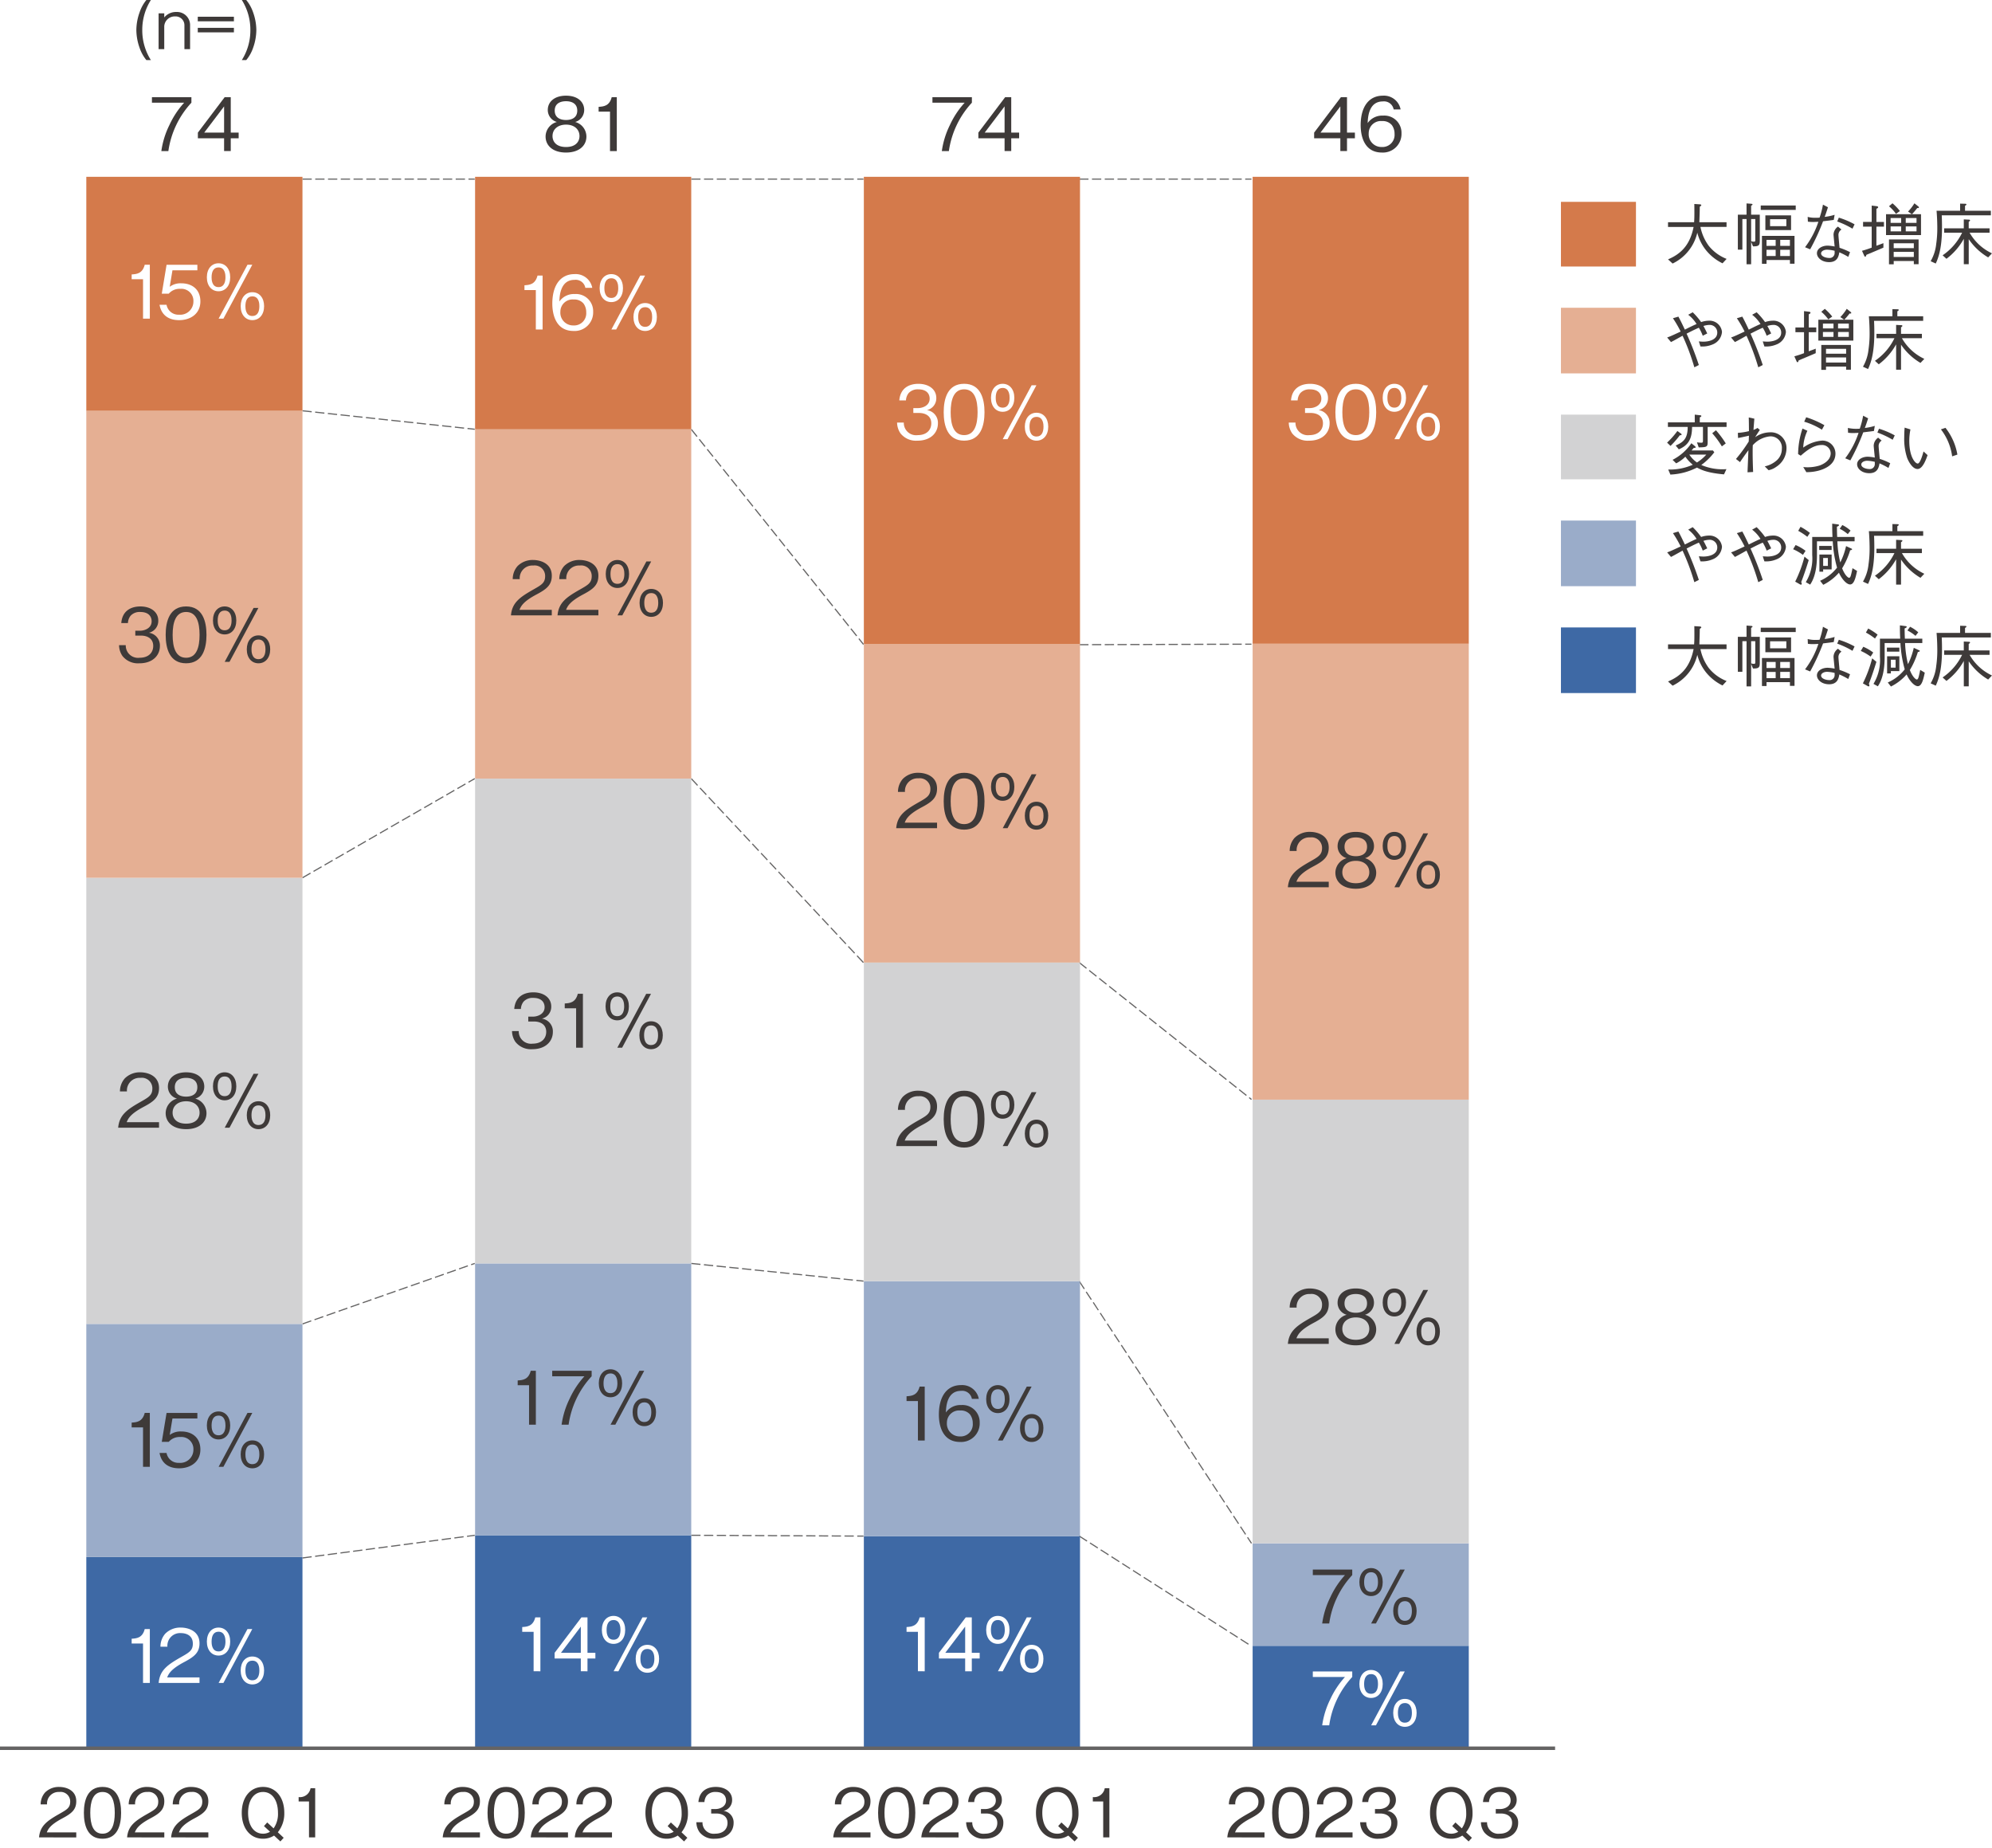 <?xml version="1.0" encoding="UTF-8"?> <svg xmlns="http://www.w3.org/2000/svg" xmlns:xlink="http://www.w3.org/1999/xlink" width="429" height="398" viewBox="0 0 429 398"><rect x="0" y="0" width="429" height="398" fill="#808080" stroke="none"/><defs><clipPath id="a"><rect width="429" height="396.526" fill="none"></rect></clipPath><clipPath id="d"><rect width="429" height="398"></rect></clipPath></defs><g id="c" clip-path="url(#d)"><rect width="429" height="398" fill="#fff"></rect><path d="M37.1.125H35.75v-.25H37.1Zm-2.1,0H33v-.25h2Zm-2.75,0h-2v-.25h2Zm-2.75,0h-2v-.25h2Zm-2.75,0h-2v-.25h2ZM24,.125H22v-.25h2Zm-2.75,0h-2v-.25h2Zm-2.75,0h-2v-.25h2Zm-2.75,0h-2v-.25h2ZM13,.125H11v-.25h2Zm-2.75,0h-2v-.25h2ZM7.5.125h-2v-.25h2Zm-2.75,0h-2v-.25h2ZM2,.125H0v-.25H2Z" transform="translate(65.14 38.57)" fill="#656464"></path><path d="M37.087,4.105l-1.555-.167.027-.249,1.555.167Zm-2.3-.247L32.8,3.645l.027-.249,1.989.213Zm-2.734-.293-1.989-.213.027-.249,1.989.213Zm-2.734-.293L27.33,3.058l.027-.249,1.989.213Zm-2.734-.293L24.6,2.765l.027-.249,1.989.213ZM23.85,2.685l-1.989-.213.027-.249,1.989.213Zm-2.734-.293-1.989-.213.027-.249,1.989.213ZM18.381,2.1l-1.989-.213.027-.249,1.989.213ZM15.647,1.8l-1.989-.213.027-.249,1.989.213Zm-2.734-.293L10.924,1.3l.027-.249,1.989.213Zm-2.734-.293L8.19,1,8.216.756,10.2.969ZM7.444.924,5.455.711,5.482.462,7.471.676ZM4.71.631,2.721.418,2.748.169,4.736.382ZM1.975.338-.013.124.013-.124,2,.089Z" transform="translate(65.14 88.453)" fill="#656464"></path><path d="M.062,21.46l-.125-.217,1.733-1,.125.217Zm2.383-1.372-.125-.217,1.733-1,.125.217Zm2.383-1.372L4.7,18.5l1.733-1,.125.217Zm2.383-1.372-.125-.217,1.733-1,.125.217ZM9.6,15.973l-.125-.217,1.733-1,.125.217ZM11.98,14.6l-.125-.217,1.733-1,.125.217Zm2.383-1.372-.125-.217,1.733-1,.125.217Zm2.383-1.372-.125-.217,1.733-1,.125.217Zm2.383-1.372-.125-.217,1.733-1,.125.217Zm2.383-1.372L21.389,8.9l1.733-1,.125.217ZM23.9,7.743l-.125-.217,1.733-1,.125.217Zm2.383-1.372-.125-.217,1.733-1,.125.217ZM28.664,5l-.125-.217,1.733-1L30.4,4Zm2.383-1.372-.125-.217,1.733-1,.125.217Zm2.383-1.372-.125-.217,1.733-1,.125.217ZM35.815.884,35.69.668l1.349-.776.125.217Z" transform="translate(65.14 167.663)" fill="#656464"></path><path d="M.041,13.146l-.083-.236,1.887-.663.083.236Zm2.595-.911L2.553,12l1.887-.663.083.236Zm2.595-.911-.083-.236,1.887-.663.083.236Zm2.595-.911-.083-.236L9.63,9.514l.083.236ZM10.42,9.5l-.083-.236L12.224,8.6l.083.236Zm2.595-.911-.083-.236,1.887-.663.083.236Zm2.595-.911-.083-.236,1.887-.663.083.236ZM18.2,6.768l-.083-.236,1.887-.663.083.236ZM20.8,5.857l-.083-.236L22.6,4.958l.083.236Zm2.595-.911-.083-.236L25.2,4.047l.083.236Zm2.595-.911L25.905,3.8l1.887-.663.083.236Zm2.595-.911L28.5,2.888l1.887-.663.083.236Zm2.595-.911-.083-.236,1.887-.663.083.236ZM33.772,1.3l-.083-.236L35.576.4l.083.236ZM36.367.39,36.284.154l.775-.272.083.236Z" transform="translate(65.14 272.06)" fill="#656464"></path><path d="M.016,5.008-.016,4.76,1.967,4.5,2,4.747Zm2.726-.359L2.71,4.4,4.693,4.14l.033.248ZM5.469,4.29l-.033-.248L7.42,3.781l.033.248ZM8.2,3.931l-.033-.248,1.983-.261.033.248Zm2.726-.359-.033-.248,1.983-.261.033.248Zm2.726-.359-.033-.248L15.6,2.7l.033.248Zm2.726-.359-.033-.248,1.983-.261.033.248ZM19.1,2.5l-.033-.248,1.983-.261.033.248Zm2.726-.359L21.8,1.889l1.983-.261.033.248Zm2.726-.359-.033-.248L26.5,1.269l.033.248Zm2.726-.359-.033-.248L29.231.91l.033.248Zm2.726-.359L29.975.812,31.958.551,31.99.8ZM32.734.7,32.7.453,34.684.192l.033.248ZM35.461.342,35.428.094l1.657-.218.033.248Z" transform="translate(65.14 330.601)" fill="#656464"></path><path d="M37.1.125H35.75v-.25H37.1Zm-2.1,0H33v-.25h2Zm-2.75,0h-2v-.25h2Zm-2.75,0h-2v-.25h2Zm-2.75,0h-2v-.25h2ZM24,.125H22v-.25h2Zm-2.75,0h-2v-.25h2Zm-2.75,0h-2v-.25h2Zm-2.75,0h-2v-.25h2ZM13,.125H11v-.25h2Zm-2.75,0h-2v-.25h2ZM7.5.125h-2v-.25h2Zm-2.75,0h-2v-.25h2ZM2,.125H0v-.25H2Z" transform="translate(148.866 38.57)" fill="#656464"></path><path d="M37,46.4l-1-1.247L36.2,45l1,1.247Zm-1.468-1.833-1.25-1.561.2-.156,1.25,1.561Zm-1.719-2.146-1.25-1.561.2-.156,1.25,1.561ZM32.1,40.275l-1.25-1.561.2-.156,1.25,1.561Zm-1.719-2.146-1.25-1.561.2-.156,1.25,1.561Zm-1.719-2.146-1.25-1.561.2-.156,1.25,1.561ZM26.94,33.835l-1.25-1.561.2-.156,1.25,1.561Zm-1.719-2.146-1.25-1.561.2-.156,1.25,1.561ZM23.5,29.542l-1.25-1.561.2-.156,1.25,1.561ZM21.782,27.4l-1.25-1.561.2-.156,1.25,1.561ZM20.063,25.25l-1.25-1.561.2-.156,1.25,1.561ZM18.344,23.1l-1.25-1.561.2-.156,1.25,1.561Zm-1.719-2.146L15.375,19.4l.2-.156L16.82,20.8ZM14.906,18.81l-1.25-1.561.2-.156,1.25,1.561Zm-1.719-2.146L11.936,15.1l.2-.156,1.25,1.561Zm-1.719-2.146-1.25-1.561.2-.156,1.25,1.561ZM9.748,12.371,8.5,10.81l.2-.156,1.25,1.561ZM8.029,10.225,6.779,8.664l.2-.156,1.25,1.561ZM6.31,8.078,5.06,6.517l.2-.156,1.25,1.561ZM4.591,5.932,3.341,4.371l.2-.156,1.25,1.561ZM2.872,3.786,1.622,2.225l.2-.156,1.25,1.561ZM1.153,1.639-.1.078.1-.078l1.25,1.561Z" transform="translate(148.866 92.448)" fill="#656464"></path><path d="M36.983,39.691l-1.367-1.46.183-.171,1.367,1.46ZM35.1,37.683l-1.367-1.46.183-.171,1.367,1.46Zm-1.879-2.008-1.367-1.46.183-.171,1.367,1.46Zm-1.879-2.008-1.367-1.46.183-.171,1.367,1.46ZM29.465,31.66,28.1,30.2l.183-.171,1.367,1.46Zm-1.879-2.008-1.367-1.46.183-.171,1.367,1.46Zm-1.879-2.008-1.367-1.46.183-.171,1.367,1.46Zm-1.879-2.008-1.367-1.46.183-.171,1.367,1.46ZM21.948,23.63l-1.367-1.46L20.764,22l1.367,1.46Zm-1.879-2.008L18.7,20.162l.183-.171,1.367,1.46Zm-1.879-2.008-1.367-1.46.183-.171,1.367,1.46ZM16.31,17.607l-1.367-1.46.183-.171,1.367,1.46ZM14.431,15.6l-1.367-1.46.183-.171,1.367,1.46Zm-1.879-2.008-1.367-1.46.183-.171,1.367,1.46Zm-1.879-2.008-1.367-1.46.183-.171,1.367,1.46ZM8.793,9.576,7.426,8.116l.183-.171,1.367,1.46ZM6.913,7.568,5.547,6.108l.183-.171L7.1,7.4ZM5.034,5.561,3.667,4.1,3.85,3.93,5.217,5.39ZM3.155,3.553,1.788,2.093l.183-.171,1.367,1.46ZM1.276,1.546-.091.085.091-.085l1.367,1.46Z" transform="translate(148.866 167.663)" fill="#656464"></path><path d="M37.088,3.931,35.55,3.774l.026-.249,1.538.158ZM34.8,3.7l-1.99-.2.026-.249,1.99.2Zm-2.736-.281-1.99-.2.026-.249,1.99.2Zm-2.736-.281-1.99-.2.026-.249,1.99.2ZM26.6,2.855l-1.99-.2.026-.249,1.99.2Zm-2.736-.281-1.99-.2.026-.249,1.99.2Zm-2.736-.281-1.99-.2.026-.249,1.99.2Zm-2.736-.281-1.99-.2.026-.249,1.99.2Zm-2.736-.281-1.99-.2.026-.249,1.99.2Zm-2.736-.281-1.99-.2L10.955,1l1.99.2Zm-2.736-.281-1.99-.2L8.22.718l1.99.2ZM7.448.89l-1.99-.2L5.484.437l1.99.2ZM4.712.609l-1.99-.2L2.748.156l1.99.2ZM1.977.329l-1.99-.2L.013-.124,2,.08Z" transform="translate(148.866 272.06)" fill="#656464"></path><path d="M37.1.3,35.749.3V.048L37.1.054ZM35,.294l-2-.01V.035l2,.01ZM32.249.281l-2-.01V.021l2,.01ZM29.5.268l-2-.01V.008l2,.01ZM26.749.254l-2-.01v-.25l2,.01ZM24,.241l-2-.01v-.25l2,.01ZM21.249.228l-2-.01v-.25l2,.01ZM18.5.214,16.5.2v-.25l2,.01ZM15.749.2l-2-.01v-.25l2,.01ZM13,.188l-2-.01v-.25l2,.01ZM10.249.175l-2-.01v-.25l2,.01ZM7.5.161l-2-.01V-.1l2,.01ZM4.749.148l-2-.01v-.25l2,.01ZM2,.135,0,.125v-.25l2,.01Z" transform="translate(148.866 330.599)" fill="#656464"></path><path d="M37.1.125H35.75v-.25H37.1Zm-2.1,0H33v-.25h2Zm-2.75,0h-2v-.25h2Zm-2.75,0h-2v-.25h2Zm-2.75,0h-2v-.25h2ZM24,.125H22v-.25h2Zm-2.75,0h-2v-.25h2Zm-2.75,0h-2v-.25h2Zm-2.75,0h-2v-.25h2ZM13,.125H11v-.25h2Zm-2.75,0h-2v-.25h2ZM7.5.125h-2v-.25h2Zm-2.75,0h-2v-.25h2ZM2,.125H0v-.25H2Z" transform="translate(232.419 38.57)" fill="#656464"></path><path d="M0,.241v-.25L2-.015v.25ZM2.75.232v-.25l2-.006v.25ZM5.5.224v-.25l2-.006v.25ZM8.25.215v-.25l2-.006v.25ZM11,.206v-.25L13-.05V.2ZM13.75.2v-.25l2-.006v.25ZM16.5.189v-.25l2-.006v.25ZM19.25.181v-.25l2-.006v.25ZM22,.172v-.25l2-.006v.25ZM24.75.164v-.25l2-.006v.25ZM27.5.155V-.1l2-.006v.25ZM30.25.146V-.1l2-.006V.14ZM33,.138v-.25l2-.006v.25ZM35.75.129v-.25l1.351,0v.25Z" transform="translate(232.419 138.712)" fill="#656464"></path><path d="M37.023,29.585l-.5-.4.156-.2.5.4Zm-1.089-.866-1.566-1.244.156-.2,1.566,1.244Zm-2.153-1.711-1.566-1.244.156-.2,1.566,1.244ZM31.628,25.3l-1.566-1.244.156-.2L31.784,25.1Zm-2.153-1.711L27.91,22.341l.156-.2,1.566,1.244Zm-2.153-1.711L25.757,20.63l.156-.2,1.566,1.244Zm-2.153-1.711L23.6,18.919l.156-.2,1.566,1.244Zm-2.153-1.711-1.566-1.244.156-.2,1.566,1.244Zm-2.153-1.711L19.3,15.5l.156-.2,1.566,1.244Zm-2.153-1.711-1.566-1.244.156-.2,1.566,1.244ZM16.558,13.32l-1.566-1.244.156-.2,1.566,1.244Zm-2.153-1.711-1.566-1.244.156-.2,1.566,1.244ZM12.252,9.9,10.687,8.653l.156-.2L12.408,9.7ZM10.1,8.186,8.534,6.942l.156-.2,1.566,1.244ZM7.947,6.475,6.381,5.231l.156-.2L8.1,6.28ZM5.794,4.764,4.228,3.52l.156-.2L5.949,4.569ZM3.641,3.053,2.075,1.809l.156-.2L3.8,2.858ZM1.488,1.342-.078.1.078-.1,1.643,1.147Z" transform="translate(232.419 207.268)" fill="#656464"></path><path d="M37,56.523l-.854-1.3.209-.137.854,1.3ZM35.731,54.6l-1.1-1.671.209-.137,1.1,1.671Zm-1.51-2.3-1.1-1.671.209-.137,1.1,1.671ZM32.71,50l-1.1-1.671.209-.137,1.1,1.671ZM31.2,47.7l-1.1-1.671.209-.137,1.1,1.671Zm-1.51-2.3-1.1-1.671L28.8,43.6l1.1,1.671Zm-1.51-2.3-1.1-1.671.209-.137,1.1,1.671Zm-1.51-2.3-1.1-1.671L25.78,39l1.1,1.671Zm-1.51-2.3-1.1-1.671.209-.137,1.1,1.671Zm-1.51-2.3-1.1-1.671.209-.137,1.1,1.671Zm-1.51-2.3-1.1-1.671.209-.137,1.1,1.671Zm-1.51-2.3-1.1-1.671.209-.137,1.1,1.671Zm-1.51-2.3-1.1-1.671.209-.137,1.1,1.671Zm-1.51-2.3-1.1-1.671.209-.137,1.1,1.671Zm-1.51-2.3L15,23.05l.209-.137,1.1,1.671Zm-1.51-2.3-1.1-1.671.209-.137,1.1,1.671Zm-1.51-2.3-1.1-1.671.209-.137,1.1,1.671Zm-1.51-2.3-1.1-1.671.209-.137,1.1,1.671Zm-1.51-2.3-1.1-1.671.209-.137,1.1,1.671Zm-1.51-2.3-1.1-1.671.209-.137,1.1,1.671Zm-1.51-2.3-1.1-1.671.209-.137,1.1,1.671Zm-1.51-2.3-1.1-1.671.209-.137L5.734,8.5Zm-1.51-2.3-1.1-1.671.209-.137L4.223,6.2ZM2.5,4.038l-1.1-1.671.209-.137L2.713,3.9ZM.994,1.74-.1.069.1-.069,1.2,1.6Z" transform="translate(232.419 275.882)" fill="#656464"></path><path d="M36.378,23.392l-1.685-1.077.135-.211,1.685,1.077Zm-2.317-1.481-1.685-1.077.135-.211L34.2,21.7Zm-2.317-1.481-1.685-1.077.135-.211,1.685,1.077ZM29.426,18.95l-1.685-1.077.135-.211,1.685,1.077Zm-2.317-1.481-1.685-1.077.135-.211,1.685,1.077Zm-2.317-1.481-1.685-1.077.135-.211,1.685,1.077Zm-2.317-1.481-1.685-1.077.135-.211L22.609,14.3Zm-2.317-1.481-1.685-1.077.135-.211,1.685,1.077ZM17.84,11.547,16.154,10.47l.135-.211,1.685,1.077Zm-2.317-1.481L13.837,8.989l.135-.211,1.685,1.077ZM13.2,8.585,11.52,7.509l.135-.211,1.685,1.077ZM10.887,7.1,9.2,6.028l.135-.211,1.685,1.077ZM8.57,5.624,6.885,4.547l.135-.211L8.7,5.413ZM6.253,4.143,4.567,3.067,4.7,2.856,6.387,3.933ZM3.935,2.663,2.25,1.586l.135-.211L4.07,2.452ZM1.618,1.182-.067.105.067-.105,1.753.972Z" transform="translate(232.419 330.773)" fill="#656464"></path><path d="M257.6,137.99h46.553V160.05H257.6Zm-83.727-23.624h46.553V160.05H173.873Zm-83.727-.174H136.7V160.05H90.147ZM6.42,118.882H52.973V160.05H6.42Z" transform="translate(12.167 216.406)" fill="#3e69a5"></path><path d="M257.6,154.248h46.553v22.061H257.6ZM173.873,97.794h46.553v54.891H173.873ZM90.147,93.972H136.7v58.539H90.147ZM6.42,107H52.973v50.2H6.42Z" transform="translate(12.167 178.087)" fill="#9aacc9"></path><path d="M257.6,127.047h46.553v95.539H257.6Zm-83.727-29.53h46.553v68.614H173.873ZM90.147,57.912H136.7v104.4H90.147ZM6.42,79.278H52.973v96.06H6.42Z" transform="translate(12.167 109.75)" fill="#d2d2d3"></path><path d="M257.6,80.724h46.553V178.9H257.6Zm-83.727.029h46.553v68.614H173.873ZM90.147,34.547H136.7v75.215H90.147Zm-83.727-4H52.973V131.128H6.42Z" transform="translate(12.167 57.899)" fill="#e5af93"></path><path d="M257.6,13.152h46.553V113.7H257.6Zm-83.727,0h46.553V113.728H173.873Zm-83.727,0H136.7v54.37H90.147Zm-83.727,0H52.973V63.527H6.42Z" transform="translate(12.167 24.924)" fill="#d47a4b"></path><g clip-path="url(#a)"><path d="M334.906.375H0v-.75H334.906Z" transform="translate(0 376.458)" fill="#656464"></path></g><rect width="16.155" height="13.928" transform="translate(336.168 43.464)" fill="#d47a4b"></rect><rect width="16.155" height="14.131" transform="translate(336.168 66.272)" fill="#e5af93"></rect><rect width="16.155" height="13.928" transform="translate(336.168 89.285)" fill="#d2d2d3"></rect><rect width="16.155" height="14.131" transform="translate(336.168 112.096)" fill="#9aacc9"></rect><rect width="16.155" height="14.131" transform="translate(336.168 135.109)" fill="#3e69a5"></rect><g clip-path="url(#a)"><path d="M135.818,27.95a10.454,10.454,0,0,1-3.651-2.941,9.922,9.922,0,0,1-1.78-3.651A9.854,9.854,0,0,1,125.068,28l-.987-.9c2.666-1.132,4.7-2.944,5.507-6.983h-5.507V19.1H129.7c.029-.507.058-.883.058-1.954,0-.712,0-1.262-.014-1.972l1.129.072c.1,0,.376.029.376.188,0,.058-.055.13-.33.333-.017,1.349-.032,1.549-.09,3.332h5.854v1.016h-5.622a10.307,10.307,0,0,0,1.769,4.039,9.237,9.237,0,0,0,3.868,2.843Z" transform="translate(235.147 28.751)" fill="#3e3a39"></path><path d="M134,23.1c0,1.042-.174,1.288-1.465,1.274l-.4-.984v4.838h-.987V18.492h-.9v6.592h-.973V17.551h1.87v-2.42l.987.069c.116.017.3.032.3.148s-.148.188-.3.275v1.928H134Zm-1.867-4.609v4.78a2.305,2.305,0,0,0,.634.1c.263,0,.263-.191.263-.376V18.492Zm2.07-2.912h7.536v.941H134.2Zm6.288,12.533v-.8h-5.04v.825h-.987V22.114h7.015v6ZM135.2,17.7h5.535v3.173H135.2Zm2.218,5.275h-1.972v1.3h1.972Zm0,2.142h-1.972v1.335h1.972Zm2.3-6.592h-3.506V20.03h3.506Zm.767,4.45H138.4v1.3h2.087Zm0,2.142H138.4v1.335h2.087Z" transform="translate(244.992 28.675)" fill="#3e3a39"></path><path d="M139.213,15.786c-.391,1.219-.434,1.332-.709,2.073a11.843,11.843,0,0,0,2.145-.449l-.188,1.1c-.466.072-1.537.2-2.3.292a45.789,45.789,0,0,1-2.782,6.039l-1.1-.449a18.837,18.837,0,0,0,2.872-5.475c-.162,0-.9.041-1.045.041a8.749,8.749,0,0,1-1.216-.069l-.043-1.031a6.01,6.01,0,0,0,1.769.188,6.6,6.6,0,0,0,.793-.029,16.944,16.944,0,0,0,.727-2.8Zm2.912,4.8a1.343,1.343,0,0,0-.651,1.19c0,.232.087,1.1.232,2.736a14.424,14.424,0,0,1,2.261.941l-.376,1.016a16.179,16.179,0,0,0-1.928-.984c-.13.782-.376,2.116-2.189,2.116-1.636,0-2.634-.987-2.634-1.917,0-1.01,1.129-1.636,2.3-1.636a9.539,9.539,0,0,1,1.508.188c-.029-.405-.234-2.29-.234-2.577a2.186,2.186,0,0,1,.958-1.711Zm-3.072,4.334c-.782,0-1.317.376-1.317.8,0,.666,1.042.984,1.752.984a1.062,1.062,0,0,0,1.161-1.1v-.449a7.943,7.943,0,0,0-1.6-.232m2.507-6.9a17.637,17.637,0,0,1,3.39,1.436l-.449.941a18.835,18.835,0,0,0-3.289-1.552Z" transform="translate(254.458 28.845)" fill="#3e3a39"></path><path d="M141.612,20.15v4.111c.507-.185,1.248-.446,1.508-.562v.97c-.582.261-3.144,1.335-3.665,1.549-.087.292-.13.394-.246.394a.225.225,0,0,1-.2-.162l-.5-1.1c.9-.246,1.494-.463,2.087-.68V20.15h-1.856V19.134H140.6v-3.52l1.074.13c.287.029.316.174.316.232,0,.116-.145.217-.376.333v2.826h1.624V20.15Zm2.073,1.812V17.469h5.564l-.825-.567a9.937,9.937,0,0,0,1.375-1.78l.854.683a.326.326,0,0,1,.116.2c0,.145-.1.145-.362.13a16.447,16.447,0,0,1-1.129,1.335h1.94v4.493Zm2.145-4.568a8.613,8.613,0,0,0-1.508-1.636l.753-.637a11.273,11.273,0,0,1,1.6,1.665Zm3.839,10.842v-.683h-4.331v.709h-1.016V22.9H150.7v5.333Zm-2.724-9.942h-2.276v1.042h2.276Zm0,1.812h-2.276v1.057h2.276Zm2.724,3.622h-4.334v1.057h4.334Zm0,1.856h-4.334v1.1h4.334Zm.582-7.29h-2.319v1.042h2.319Zm0,1.812h-2.319v1.057h2.319Z" transform="translate(262.493 28.656)" fill="#3e3a39"></path><path d="M146.005,17.668c.032.608.058,1.508.058,2.507,0,3.969-.55,6.158-1.346,7.869l-1.1-.5a9.351,9.351,0,0,0,1.2-3.738,23.236,23.236,0,0,0,.232-3.419c0-.463-.014-2.056-.159-3.709h5.072V15.146l1.1.029c.058,0,.261.017.261.133s-.13.217-.3.3v1.074h5.564v.984Zm10,9.056a13.049,13.049,0,0,1-4.186-3.926v5.391h-1.06V22.725a13.626,13.626,0,0,1-3.738,4.3l-.828-.753a12.374,12.374,0,0,0,4.2-4.87h-3.868v-.941h4.23V18.539l1.06.055c.084,0,.287.014.287.145s-.171.246-.287.321v1.4h4.49v.941h-4.3a10.823,10.823,0,0,0,4.823,4.45Z" transform="translate(272.17 28.703)" fill="#3e3a39"></path><path d="M91.3,143.777c.214-2.522,1.763-3.578,4.415-5.087,1.584-.9,2.29-1.288,2.29-2.62A2.066,2.066,0,0,0,95.653,134a2.483,2.483,0,0,0-2.637,2.666H91.641a3.874,3.874,0,0,1,.944-2.551,4.145,4.145,0,0,1,3.04-1.2c1.511,0,3.683.695,3.683,3.086,0,1.87-1.086,2.666-3.028,3.7-2.666,1.419-3.031,2.333-3.321,3h6.349v1.086Z" transform="translate(173.016 251.877)" fill="#3e3a39"></path><path d="M98.644,144.067c-3.245,0-4.013-2.912-4.013-5.579s.767-5.579,4.013-5.579,4,2.944,4,5.579c0,2.652-.753,5.579-4,5.579m0-10.069c-2.073,0-2.637,2.113-2.637,4.49,0,2.478.608,4.493,2.637,4.493s2.637-2.029,2.637-4.493-.594-4.49-2.637-4.49" transform="translate(179.336 251.877)" fill="#3e3a39"></path><path d="M97.845,143.777c.217-2.522,1.766-3.578,4.418-5.087,1.581-.9,2.29-1.288,2.29-2.62A2.066,2.066,0,0,0,102.205,134a2.483,2.483,0,0,0-2.637,2.666H98.192a3.868,3.868,0,0,1,.941-2.551,4.154,4.154,0,0,1,3.043-1.2c1.508,0,3.683.695,3.683,3.086,0,1.87-1.089,2.666-3.028,3.7-2.666,1.419-3.031,2.333-3.321,3h6.349v1.086Z" transform="translate(185.427 251.877)" fill="#3e3a39"></path><path d="M105.178,144.067a3.866,3.866,0,0,1-3.332-1.433,3.8,3.8,0,0,1-.666-2.116H102.5a2.4,2.4,0,0,0,2.71,2.464c1.783,0,2.681-1.028,2.681-2.319,0-1.534-1.274-2.027-2.406-2.027h-1.115v-.958h.941c.814,0,2.261-.446,2.261-1.856,0-.811-.463-1.824-2.232-1.824a2.383,2.383,0,0,0-1.882.724,2.429,2.429,0,0,0-.536,1.448h-1.306c.2-2.562,2.116-3.26,3.74-3.26,2.113,0,3.518,1.132,3.518,2.771a2.364,2.364,0,0,1-1.838,2.391,2.5,2.5,0,0,1,2.16,2.606c0,1.885-1.465,3.39-4.016,3.39" transform="translate(191.747 251.877)" fill="#3e3a39"></path><path d="M114.143,142.674l1.262,1.19-.712.785-1.361-1.262a4.348,4.348,0,0,1-2.377.68c-2.724,0-4.58-2.2-4.58-5.579s1.87-5.579,4.58-5.579c2.681,0,4.58,2.174,4.58,5.579a6.4,6.4,0,0,1-1.393,4.186M110.955,134c-2.015,0-3.216,1.824-3.216,4.49,0,2.637,1.187,4.493,3.216,4.493a2.837,2.837,0,0,0,1.508-.42l-1.306-1.219.7-.782,1.375,1.274a5.415,5.415,0,0,0,.941-3.347c0-2.62-1.187-4.49-3.216-4.49" transform="translate(201.592 251.877)" fill="#3e3a39"></path><path d="M114.168,144.067a3.854,3.854,0,0,1-3.332-1.433,3.765,3.765,0,0,1-.672-2.116h1.32a2.4,2.4,0,0,0,2.71,2.464c1.783,0,2.681-1.028,2.681-2.319,0-1.534-1.277-2.027-2.406-2.027h-1.115v-.958h.941c.811,0,2.261-.446,2.261-1.856,0-.811-.463-1.824-2.232-1.824a2.376,2.376,0,0,0-1.882.724,2.455,2.455,0,0,0-.538,1.448h-1.3c.2-2.562,2.113-3.26,3.738-3.26,2.116,0,3.52,1.132,3.52,2.771a2.368,2.368,0,0,1-1.835,2.391,2.5,2.5,0,0,1,2.154,2.606c0,1.885-1.462,3.39-4.01,3.39" transform="translate(208.773 251.877)" fill="#3e3a39"></path><path d="M61.985,143.777c.217-2.522,1.766-3.578,4.418-5.087,1.581-.9,2.29-1.288,2.29-2.62A2.066,2.066,0,0,0,66.345,134a2.483,2.483,0,0,0-2.637,2.666H62.332a3.868,3.868,0,0,1,.941-2.551,4.154,4.154,0,0,1,3.043-1.2c1.508,0,3.683.695,3.683,3.086,0,1.87-1.089,2.666-3.028,3.7-2.666,1.419-3.031,2.333-3.321,3H70v1.086Z" transform="translate(117.468 251.877)" fill="#3e3a39"></path><path d="M69.333,144.067c-3.245,0-4.013-2.912-4.013-5.579s.767-5.579,4.013-5.579,4,2.944,4,5.579c0,2.652-.753,5.579-4,5.579m0-10.069c-2.073,0-2.637,2.113-2.637,4.49,0,2.478.608,4.493,2.637,4.493s2.637-2.029,2.637-4.493S71.377,134,69.333,134" transform="translate(123.788 251.877)" fill="#3e3a39"></path><path d="M68.535,143.777c.217-2.522,1.766-3.578,4.418-5.087,1.581-.9,2.29-1.288,2.29-2.62A2.066,2.066,0,0,0,72.9,134a2.483,2.483,0,0,0-2.637,2.666H68.882a3.868,3.868,0,0,1,.941-2.551,4.154,4.154,0,0,1,3.043-1.2c1.508,0,3.683.695,3.683,3.086,0,1.87-1.089,2.666-3.028,3.7-2.666,1.419-3.031,2.333-3.321,3h6.349v1.086Z" transform="translate(129.881 251.877)" fill="#3e3a39"></path><path d="M75.868,144.067a3.866,3.866,0,0,1-3.332-1.433,3.8,3.8,0,0,1-.666-2.116h1.317a2.4,2.4,0,0,0,2.71,2.464c1.783,0,2.681-1.028,2.681-2.319,0-1.534-1.274-2.027-2.406-2.027H75.058v-.958H76c.814,0,2.261-.446,2.261-1.856,0-.811-.463-1.824-2.232-1.824a2.383,2.383,0,0,0-1.882.724,2.429,2.429,0,0,0-.536,1.448H72.3c.2-2.562,2.116-3.26,3.74-3.26,2.113,0,3.518,1.132,3.518,2.771a2.364,2.364,0,0,1-1.838,2.391,2.5,2.5,0,0,1,2.16,2.606c0,1.885-1.465,3.39-4.016,3.39" transform="translate(136.201 251.877)" fill="#3e3a39"></path><path d="M84.832,142.674l1.262,1.19-.712.785-1.361-1.262a4.348,4.348,0,0,1-2.377.68c-2.724,0-4.58-2.2-4.58-5.579s1.87-5.579,4.58-5.579c2.681,0,4.58,2.174,4.58,5.579a6.4,6.4,0,0,1-1.393,4.186M81.644,134c-2.015,0-3.216,1.824-3.216,4.49,0,2.637,1.187,4.493,3.216,4.493a2.837,2.837,0,0,0,1.508-.42l-1.306-1.219.7-.782,1.375,1.274a5.415,5.415,0,0,0,.941-3.347c0-2.62-1.187-4.49-3.216-4.49" transform="translate(146.045 251.877)" fill="#3e3a39"></path><path d="M83.526,143.586v-7.739H81.294v-.941a2.315,2.315,0,0,0,2.565-1.9h1v10.576Z" transform="translate(154.061 252.068)" fill="#3e3a39"></path><path d="M2.905,143.777c.217-2.522,1.766-3.578,4.418-5.087,1.581-.9,2.29-1.288,2.29-2.62A2.066,2.066,0,0,0,7.265,134a2.483,2.483,0,0,0-2.637,2.666H3.252a3.868,3.868,0,0,1,.941-2.551,4.154,4.154,0,0,1,3.043-1.2c1.508,0,3.683.695,3.683,3.086,0,1.87-1.089,2.666-3.028,3.7-2.666,1.419-3.031,2.333-3.321,3h6.349v1.086Z" transform="translate(5.505 251.877)" fill="#3e3a39"></path><path d="M10.256,144.067c-3.248,0-4.016-2.912-4.016-5.579s.767-5.579,4.016-5.579,4,2.944,4,5.579c0,2.652-.753,5.579-4,5.579m0-10.069c-2.073,0-2.64,2.113-2.64,4.49,0,2.478.608,4.493,2.64,4.493s2.635-2.029,2.635-4.493S12.3,134,10.256,134" transform="translate(11.825 251.877)" fill="#3e3a39"></path><path d="M9.455,143.777c.217-2.522,1.766-3.578,4.418-5.087,1.581-.9,2.29-1.288,2.29-2.62A2.066,2.066,0,0,0,13.815,134a2.483,2.483,0,0,0-2.637,2.666H9.8a3.868,3.868,0,0,1,.941-2.551,4.154,4.154,0,0,1,3.043-1.2c1.508,0,3.683.695,3.683,3.086,0,1.87-1.089,2.666-3.028,3.7-2.666,1.419-3.031,2.333-3.321,3h6.349v1.086Z" transform="translate(17.918 251.877)" fill="#3e3a39"></path><path d="M12.73,143.777c.217-2.522,1.769-3.578,4.421-5.087,1.578-.9,2.287-1.288,2.287-2.62A2.065,2.065,0,0,0,17.093,134a2.481,2.481,0,0,0-2.637,2.666H13.077a3.859,3.859,0,0,1,.944-2.551,4.147,4.147,0,0,1,3.043-1.2c1.505,0,3.68.695,3.68,3.086,0,1.87-1.086,2.666-3.028,3.7-2.666,1.419-3.028,2.333-3.318,3h6.346v1.086Z" transform="translate(24.125 251.877)" fill="#3e3a39"></path><path d="M25.752,142.674l1.262,1.19-.712.785-1.361-1.262a4.348,4.348,0,0,1-2.377.68c-2.724,0-4.58-2.2-4.58-5.579s1.87-5.579,4.58-5.579c2.681,0,4.58,2.174,4.58,5.579a6.4,6.4,0,0,1-1.393,4.186M22.564,134c-2.015,0-3.216,1.824-3.216,4.49,0,2.637,1.187,4.493,3.216,4.493a2.837,2.837,0,0,0,1.508-.42l-1.306-1.219.7-.782,1.375,1.274a5.415,5.415,0,0,0,.941-3.347c0-2.62-1.187-4.49-3.216-4.49" transform="translate(34.082 251.877)" fill="#3e3a39"></path><path d="M24.447,143.586v-7.739H22.215v-.941a2.315,2.315,0,0,0,2.565-1.9h1v10.576Z" transform="translate(42.1 252.068)" fill="#3e3a39"></path><path d="M12.3,12.938a8.436,8.436,0,0,1-1.462-2.649,11.639,11.639,0,0,1-.695-3.81,11.474,11.474,0,0,1,.695-3.813A8.522,8.522,0,0,1,12.3,0h.973a12.014,12.014,0,0,0-1.856,6.479,11.954,11.954,0,0,0,1.856,6.459Z" transform="translate(19.222)" fill="#3e3a39"></path><path d="M17.361,8.89V3.775a1.894,1.894,0,0,0-2.012-1.928,2.258,2.258,0,0,0-2.333,2.1V8.89H11.8V1.183h1.219v.883A3.246,3.246,0,0,1,15.61.891a2.813,2.813,0,0,1,2.97,2.872V8.89Z" transform="translate(22.357 1.689)" fill="#3e3a39"></path><path d="M14.712,1.246h7.782V2.23H14.712Zm0,2.388h7.782v.973H14.712Z" transform="translate(27.881 2.361)" fill="#3e3a39"></path><path d="M20.423,10.289a8.366,8.366,0,0,1-1.479,2.649h-.955a11.94,11.94,0,0,0,1.841-6.459A12,12,0,0,0,17.988,0h.955a8.45,8.45,0,0,1,1.479,2.666,11.474,11.474,0,0,1,.695,3.813,11.639,11.639,0,0,1-.695,3.81" transform="translate(34.089)" fill="#3e3a39"></path><path d="M14.836,18.836H13.325a18.315,18.315,0,0,1,1.734-5.6A18.786,18.786,0,0,1,18.238,8.42H11.3V7.227H19.8V8.42a19.284,19.284,0,0,0-4.962,10.417" transform="translate(21.422 13.696)" fill="#3e3a39"></path><path d="M21.8,16.085v2.75H20.365v-2.75H14.72V14.86l5.773-7.634H21.8V14.86h1.7v1.225Zm-1.433-6.87L16.086,14.86h4.279Z" transform="translate(27.896 13.694)" fill="#3e3a39"></path><path d="M44.987,19.36c-2.846,0-4.4-1.508-4.4-3.448a3.277,3.277,0,0,1,2.432-3.133,2.677,2.677,0,0,1-1.957-2.594c0-1.717,1.4-3.069,3.929-3.069,2.594,0,3.911,1.416,3.911,3.069a2.682,2.682,0,0,1-1.94,2.594,3.27,3.27,0,0,1,2.417,3.133c0,1.989-1.607,3.448-4.389,3.448m0-6.01c-1.7,0-2.91.955-2.91,2.467,0,1.144.761,2.354,2.91,2.354,2.131,0,2.9-1.21,2.9-2.354,0-1.43-1.1-2.467-2.9-2.467m0-5.04c-1.129,0-2.435.414-2.435,2.021s1.32,2.021,2.435,2.021c1.065,0,2.417-.382,2.417-2.021,0-1.607-1.306-2.021-2.417-2.021" transform="translate(76.911 13.487)" fill="#3e3a39"></path><path d="M46.98,18.836V10.342H44.531V9.311c1.034-.067,2.322-.145,2.814-2.084h1.1V18.836Z" transform="translate(84.391 13.696)" fill="#3e3a39"></path><path d="M72.9,18.836H71.384a18.314,18.314,0,0,1,1.734-5.6A18.785,18.785,0,0,1,76.3,8.42H69.363V7.227h8.494V8.42A19.284,19.284,0,0,0,72.9,18.836" transform="translate(131.45 13.696)" fill="#3e3a39"></path><path d="M79.858,16.085v2.75H78.424v-2.75H72.779V14.86l5.773-7.634h1.306V14.86h1.7v1.225Zm-1.433-6.87L74.145,14.86h4.279Z" transform="translate(137.924 13.694)" fill="#3e3a39"></path><path d="M104.835,16.085v2.75H103.4v-2.75H97.756V14.86l5.773-7.634h1.306V14.86h1.7v1.225ZM103.4,9.215,99.122,14.86H103.4Z" transform="translate(185.258 13.694)" fill="#3e3a39"></path><path d="M105.8,19.36c-3.978,0-4.58-3.848-4.58-5.865,0-4.137,1.876-6.378,4.768-6.378a3.644,3.644,0,0,1,3.833,2.959h-1.494a2.114,2.114,0,0,0-2.339-1.72c-3.069,0-3.211,3.483-3.26,4.661a3.8,3.8,0,0,1,3.309-1.607,3.7,3.7,0,0,1,3.975,3.816A4,4,0,0,1,105.8,19.36m2.145-5.9a2.56,2.56,0,0,0-2.113-.877,2.629,2.629,0,0,0-2.881,2.626,2.748,2.748,0,0,0,2.8,2.959,2.611,2.611,0,0,0,2.768-2.817,3.173,3.173,0,0,0-.573-1.891" transform="translate(191.815 13.487)" fill="#3e3a39"></path><path d="M13.246,57.349a4.247,4.247,0,0,1-3.657-1.572,4.163,4.163,0,0,1-.732-2.325H10.3a2.64,2.64,0,0,0,2.973,2.707c1.957,0,2.941-1.132,2.941-2.545,0-1.688-1.4-2.229-2.637-2.229H12.354V50.337h1.036c.889,0,2.481-.492,2.481-2.035,0-.892-.51-2-2.449-2a2.619,2.619,0,0,0-2.067.793,2.7,2.7,0,0,0-.588,1.592H9.335c.223-2.817,2.322-3.578,4.1-3.578,2.322,0,3.865,1.239,3.865,3.037a2.6,2.6,0,0,1-2.021,2.626,2.747,2.747,0,0,1,2.371,2.86c0,2.07-1.607,3.72-4.406,3.72" transform="translate(16.785 85.481)" fill="#3e3a39"></path><path d="M16.726,57.349c-3.561,0-4.4-3.193-4.4-6.12s.842-6.123,4.4-6.123,4.389,3.228,4.389,6.123-.828,6.12-4.389,6.12m0-11.051c-2.276,0-2.9,2.322-2.9,4.93,0,2.721.669,4.93,2.9,4.93s2.9-2.226,2.9-4.93-.654-4.93-2.9-4.93" transform="translate(23.353 85.481)" fill="#3e3a39"></path><path d="M18.355,51.134c-1.462,0-2.513-1.161-2.513-3.005,0-1.876,1.065-3.023,2.513-3.023s2.513,1.146,2.513,3.023-1.065,3.005-2.513,3.005m0-5.136c-1.083,0-1.494.906-1.494,2.131,0,.365,0,2.113,1.494,2.113,1.288,0,1.494-1.288,1.494-2.113,0-.446-.032-2.131-1.494-2.131m1.051,11.036H18.372l6.219-11.609h1.034Zm6.233.318c-1.448,0-2.513-1.144-2.513-3.008,0-1.827,1.034-3.005,2.513-3.005,1.511,0,2.53,1.21,2.53,3.005,0,1.83-1.034,3.008-2.53,3.008m0-5.121c-1.115,0-1.5.938-1.5,2.113,0,.4.017,2.119,1.5,2.119,1.161,0,1.511-1.019,1.511-2.119,0-.443-.032-2.113-1.511-2.113" transform="translate(30.022 85.481)" fill="#3e3a39"></path><path d="M8.791,91.686c.24-2.768,1.94-3.926,4.852-5.582,1.731-.987,2.51-1.416,2.51-2.878a2.268,2.268,0,0,0-2.574-2.276,2.724,2.724,0,0,0-2.9,2.927H9.173a4.234,4.234,0,0,1,1.034-2.8,4.562,4.562,0,0,1,3.341-1.32c1.653,0,4.039.764,4.039,3.387,0,2.053-1.193,2.927-3.324,4.056-2.927,1.558-3.324,2.559-3.642,3.292h6.966v1.193Z" transform="translate(16.66 151.15)" fill="#3e3a39"></path><path d="M16.726,92c-2.846,0-4.4-1.508-4.4-3.448a3.277,3.277,0,0,1,2.432-3.133A2.677,2.677,0,0,1,12.8,82.827c0-1.717,1.4-3.069,3.929-3.069,2.594,0,3.911,1.416,3.911,3.069a2.682,2.682,0,0,1-1.94,2.594,3.271,3.271,0,0,1,2.417,3.133c0,1.989-1.607,3.448-4.389,3.448m0-6.01c-1.7,0-2.91.955-2.91,2.467,0,1.144.761,2.354,2.91,2.354,2.131,0,2.9-1.21,2.9-2.354,0-1.43-1.1-2.467-2.9-2.467m0-5.04c-1.129,0-2.435.414-2.435,2.021s1.32,2.021,2.435,2.021c1.065,0,2.417-.382,2.417-2.021,0-1.607-1.306-2.021-2.417-2.021" transform="translate(23.353 151.15)" fill="#3e3a39"></path><path d="M18.355,85.786c-1.462,0-2.513-1.161-2.513-3.005,0-1.876,1.065-3.022,2.513-3.022s2.513,1.146,2.513,3.022-1.065,3.005-2.513,3.005m0-5.136c-1.083,0-1.494.906-1.494,2.131,0,.365,0,2.113,1.494,2.113,1.288,0,1.494-1.288,1.494-2.113,0-.446-.032-2.131-1.494-2.131m1.051,11.036H18.372l6.219-11.609h1.034ZM25.639,92c-1.448,0-2.513-1.144-2.513-3.008,0-1.827,1.034-3.005,2.513-3.005,1.511,0,2.53,1.21,2.53,3.005,0,1.83-1.034,3.008-2.53,3.008m0-5.121c-1.115,0-1.5.938-1.5,2.113,0,.4.017,2.119,1.5,2.119C26.8,91.116,27.15,90.1,27.15,89c0-.443-.032-2.113-1.511-2.113" transform="translate(30.022 151.15)" fill="#3e3a39"></path><path d="M12.243,31.3V22.807H9.794V21.776c1.034-.067,2.322-.145,2.814-2.084h1.1V31.3Z" transform="translate(18.561 37.318)" fill="#fff"></path><path d="M16.083,31.618c-2.513,0-3.865-1.317-4.215-3.309h1.511a2.578,2.578,0,0,0,2.7,2.134,2.834,2.834,0,0,0,3.083-2.849,2.589,2.589,0,0,0-2.814-2.716,3.07,3.07,0,0,0-2.5,1.048h-1.5l1.034-6.233h6.633v1.193H14.65l-.588,3.547a3.879,3.879,0,0,1,2.481-.747c2.371,0,4.12,1.352,4.12,3.894,0,2.655-2.113,4.039-4.58,4.039" transform="translate(22.491 37.32)" fill="#fff"></path><path d="M17.9,25.61c-1.462,0-2.513-1.161-2.513-3.005,0-1.876,1.065-3.022,2.513-3.022s2.513,1.146,2.513,3.022S19.349,25.61,17.9,25.61m0-5.136c-1.08,0-1.494.906-1.494,2.131,0,.365,0,2.113,1.494,2.113,1.288,0,1.494-1.288,1.494-2.113,0-.446-.029-2.131-1.494-2.131M18.952,31.51H17.918L24.134,19.9h1.036Zm6.233.318c-1.448,0-2.513-1.144-2.513-3.008,0-1.827,1.034-3.005,2.513-3.005,1.511,0,2.53,1.21,2.53,3.005,0,1.83-1.036,3.008-2.53,3.008m0-5.121c-1.112,0-1.494.938-1.494,2.113,0,.4.014,2.119,1.494,2.119,1.161,0,1.511-1.019,1.511-2.119,0-.443-.032-2.113-1.511-2.113" transform="translate(29.162 37.11)" fill="#fff"></path><path d="M41.462,32.107V23.613H39.013V22.582c1.031-.067,2.319-.145,2.814-2.084h1.094V32.107Z" transform="translate(73.934 38.846)" fill="#fff"></path><path d="M45.666,32.631c-3.975,0-4.58-3.848-4.58-5.865,0-4.137,1.879-6.378,4.774-6.378a3.643,3.643,0,0,1,3.83,2.959H48.2a2.115,2.115,0,0,0-2.336-1.72c-3.072,0-3.214,3.483-3.263,4.661a3.806,3.806,0,0,1,3.309-1.607A3.7,3.7,0,0,1,49.881,28.5a4,4,0,0,1-4.215,4.134m2.148-5.9a2.56,2.56,0,0,0-2.113-.877,2.629,2.629,0,0,0-2.881,2.626,2.748,2.748,0,0,0,2.8,2.959,2.611,2.611,0,0,0,2.768-2.817,3.153,3.153,0,0,0-.573-1.891" transform="translate(77.862 38.637)" fill="#fff"></path><path d="M47.119,26.416c-1.462,0-2.513-1.161-2.513-3.005,0-1.876,1.065-3.022,2.513-3.022s2.513,1.146,2.513,3.022-1.065,3.005-2.513,3.005m0-5.136c-1.08,0-1.494.906-1.494,2.131,0,.365,0,2.113,1.494,2.113,1.288,0,1.494-1.288,1.494-2.113,0-.446-.029-2.131-1.494-2.131M48.17,32.316H47.136l6.216-11.609h1.036Zm6.233.318c-1.448,0-2.513-1.144-2.513-3.008,0-1.827,1.034-3.005,2.513-3.005,1.511,0,2.53,1.21,2.53,3.005,0,1.83-1.036,3.008-2.53,3.008m0-5.121c-1.112,0-1.494.938-1.494,2.113,0,.4.014,2.119,1.494,2.119,1.161,0,1.511-1.019,1.511-2.119,0-.443-.032-2.113-1.511-2.113" transform="translate(84.533 38.637)" fill="#fff"></path><path d="M71.122,40.79a4.247,4.247,0,0,1-3.657-1.572,4.163,4.163,0,0,1-.732-2.325h1.448A2.64,2.64,0,0,0,71.154,39.6c1.957,0,2.941-1.132,2.941-2.545,0-1.688-1.4-2.229-2.637-2.229H70.23V33.778h1.036c.889,0,2.481-.492,2.481-2.035,0-.892-.51-2-2.449-2a2.619,2.619,0,0,0-2.067.793,2.7,2.7,0,0,0-.588,1.592H67.211c.223-2.817,2.322-3.578,4.1-3.578,2.322,0,3.865,1.239,3.865,3.037a2.6,2.6,0,0,1-2.021,2.626,2.747,2.747,0,0,1,2.371,2.86c0,2.07-1.607,3.72-4.406,3.72" transform="translate(126.466 54.1)" fill="#fff"></path><path d="M74.6,40.789c-3.561,0-4.4-3.193-4.4-6.12s.842-6.123,4.4-6.123,4.389,3.228,4.389,6.123-.828,6.12-4.389,6.12m0-11.051c-2.276,0-2.9,2.322-2.9,4.93,0,2.721.669,4.93,2.9,4.93s2.9-2.226,2.9-4.93-.654-4.93-2.9-4.93" transform="translate(133.035 54.098)" fill="#fff"></path><path d="M76.231,34.574c-1.462,0-2.513-1.161-2.513-3.005,0-1.876,1.065-3.022,2.513-3.022s2.513,1.146,2.513,3.022-1.065,3.005-2.513,3.005m0-5.136c-1.083,0-1.494.906-1.494,2.131,0,.365,0,2.113,1.494,2.113,1.288,0,1.494-1.288,1.494-2.113,0-.446-.032-2.131-1.494-2.131m1.051,11.036H76.248l6.219-11.609H83.5Zm6.233.318c-1.448,0-2.513-1.144-2.513-3.008,0-1.827,1.034-3.005,2.513-3.005,1.511,0,2.53,1.21,2.53,3.005,0,1.83-1.034,3.008-2.53,3.008m0-5.121c-1.115,0-1.5.938-1.5,2.113,0,.4.017,2.119,1.5,2.119,1.161,0,1.511-1.019,1.511-2.119,0-.443-.032-2.113-1.511-2.113" transform="translate(139.704 54.098)" fill="#fff"></path><path d="M100.259,40.79A4.247,4.247,0,0,1,96.6,39.218a4.163,4.163,0,0,1-.732-2.325h1.448a2.64,2.64,0,0,0,2.973,2.707c1.957,0,2.941-1.132,2.941-2.545,0-1.688-1.4-2.229-2.637-2.229H99.367V33.778H100.4c.889,0,2.481-.492,2.481-2.035,0-.892-.51-2-2.449-2a2.619,2.619,0,0,0-2.067.793,2.7,2.7,0,0,0-.588,1.592H96.348c.223-2.817,2.322-3.578,4.1-3.578,2.322,0,3.865,1.239,3.865,3.037a2.6,2.6,0,0,1-2.021,2.626,2.747,2.747,0,0,1,2.371,2.86c0,2.07-1.607,3.72-4.406,3.72" transform="translate(181.684 54.1)" fill="#fff"></path><path d="M103.739,40.789c-3.561,0-4.4-3.193-4.4-6.12s.842-6.123,4.4-6.123,4.389,3.228,4.389,6.123-.828,6.12-4.389,6.12m0-11.051c-2.276,0-2.9,2.322-2.9,4.93,0,2.721.669,4.93,2.9,4.93s2.9-2.226,2.9-4.93-.654-4.93-2.9-4.93" transform="translate(188.252 54.098)" fill="#fff"></path><path d="M105.368,34.574c-1.462,0-2.513-1.161-2.513-3.005,0-1.876,1.065-3.022,2.513-3.022s2.513,1.146,2.513,3.022-1.065,3.005-2.513,3.005m0-5.136c-1.083,0-1.494.906-1.494,2.131,0,.365,0,2.113,1.494,2.113,1.288,0,1.494-1.288,1.494-2.113,0-.446-.032-2.131-1.494-2.131m1.051,11.036h-1.034L111.6,28.864h1.034Zm6.233.318c-1.448,0-2.513-1.144-2.513-3.008,0-1.827,1.034-3.005,2.513-3.005,1.511,0,2.53,1.21,2.53,3.005,0,1.83-1.034,3.008-2.53,3.008m0-5.121c-1.115,0-1.5.938-1.5,2.113,0,.4.017,2.119,1.5,2.119,1.161,0,1.511-1.019,1.511-2.119,0-.443-.032-2.113-1.511-2.113" transform="translate(194.921 54.098)" fill="#fff"></path><path d="M95.8,73.8c.24-2.768,1.94-3.926,4.852-5.582,1.731-.987,2.51-1.416,2.51-2.878a2.267,2.267,0,0,0-2.574-2.276,2.724,2.724,0,0,0-2.9,2.927H96.186a4.234,4.234,0,0,1,1.034-2.8,4.562,4.562,0,0,1,3.341-1.32c1.653,0,4.039.764,4.039,3.387,0,2.053-1.193,2.927-3.324,4.056-2.927,1.558-3.324,2.559-3.642,3.292H104.6V73.8Z" transform="translate(181.559 117.26)" fill="#3e3a39"></path><path d="M103.739,74.118c-2.846,0-4.4-1.508-4.4-3.448a3.277,3.277,0,0,1,2.432-3.133,2.677,2.677,0,0,1-1.957-2.594c0-1.717,1.4-3.069,3.929-3.069,2.594,0,3.911,1.416,3.911,3.069a2.682,2.682,0,0,1-1.94,2.594,3.27,3.27,0,0,1,2.417,3.133c0,1.989-1.607,3.448-4.389,3.448m0-6.01c-1.7,0-2.91.955-2.91,2.467,0,1.144.761,2.354,2.91,2.354,2.131,0,2.9-1.21,2.9-2.354,0-1.43-1.1-2.467-2.9-2.467m0-5.04c-1.129,0-2.435.414-2.435,2.021s1.32,2.021,2.435,2.021c1.065,0,2.417-.382,2.417-2.021,0-1.607-1.306-2.021-2.417-2.021" transform="translate(188.252 117.26)" fill="#3e3a39"></path><path d="M105.368,67.9c-1.462,0-2.513-1.161-2.513-3.005,0-1.876,1.065-3.022,2.513-3.022s2.513,1.146,2.513,3.022-1.065,3.005-2.513,3.005m0-5.136c-1.083,0-1.494.906-1.494,2.131,0,.365,0,2.113,1.494,2.113,1.288,0,1.494-1.288,1.494-2.113,0-.446-.032-2.131-1.494-2.131M106.419,73.8h-1.034L111.6,62.193h1.034Zm6.233.318c-1.448,0-2.513-1.144-2.513-3.008,0-1.827,1.034-3.005,2.513-3.005,1.511,0,2.53,1.21,2.53,3.005,0,1.83-1.034,3.008-2.53,3.008m0-5.121c-1.115,0-1.5.938-1.5,2.113,0,.4.017,2.119,1.5,2.119,1.161,0,1.511-1.019,1.511-2.119,0-.443-.032-2.113-1.511-2.113" transform="translate(194.921 117.26)" fill="#3e3a39"></path><path d="M95.8,107.764c.24-2.768,1.94-3.926,4.852-5.582,1.731-.987,2.51-1.416,2.51-2.878a2.268,2.268,0,0,0-2.574-2.276,2.724,2.724,0,0,0-2.9,2.927H96.186a4.234,4.234,0,0,1,1.034-2.8,4.562,4.562,0,0,1,3.341-1.32c1.653,0,4.039.764,4.039,3.387,0,2.053-1.193,2.927-3.324,4.056-2.927,1.558-3.324,2.559-3.642,3.292H104.6v1.193Z" transform="translate(181.559 181.62)" fill="#3e3a39"></path><path d="M103.739,108.079c-2.846,0-4.4-1.508-4.4-3.448a3.277,3.277,0,0,1,2.432-3.133A2.677,2.677,0,0,1,99.811,98.9c0-1.717,1.4-3.069,3.929-3.069,2.594,0,3.911,1.416,3.911,3.069a2.682,2.682,0,0,1-1.94,2.594,3.27,3.27,0,0,1,2.417,3.133c0,1.989-1.607,3.448-4.389,3.448m0-6.01c-1.7,0-2.91.955-2.91,2.467,0,1.144.761,2.354,2.91,2.354,2.131,0,2.9-1.21,2.9-2.354,0-1.43-1.1-2.467-2.9-2.467m0-5.04c-1.129,0-2.435.414-2.435,2.021s1.32,2.021,2.435,2.021c1.065,0,2.417-.382,2.417-2.021,0-1.607-1.306-2.021-2.417-2.021" transform="translate(188.252 181.62)" fill="#3e3a39"></path><path d="M105.368,101.864c-1.462,0-2.513-1.161-2.513-3.005,0-1.876,1.065-3.022,2.513-3.022s2.513,1.146,2.513,3.022-1.065,3.005-2.513,3.005m0-5.136c-1.083,0-1.494.906-1.494,2.131,0,.365,0,2.113,1.494,2.113,1.288,0,1.494-1.288,1.494-2.113,0-.446-.032-2.131-1.494-2.131m1.051,11.036h-1.034L111.6,96.154h1.034Zm6.233.318c-1.448,0-2.513-1.144-2.513-3.008,0-1.827,1.034-3.005,2.513-3.005,1.511,0,2.53,1.21,2.53,3.005,0,1.83-1.034,3.008-2.53,3.008m0-5.121c-1.115,0-1.5.938-1.5,2.113,0,.4.017,2.119,1.5,2.119,1.161,0,1.511-1.019,1.511-2.119,0-.443-.032-2.113-1.511-2.113" transform="translate(194.921 181.62)" fill="#3e3a39"></path><path d="M101.19,128.351H99.676a18.314,18.314,0,0,1,1.734-5.6,18.861,18.861,0,0,1,3.179-4.817H97.658v-1.193h8.491v1.193a19.28,19.28,0,0,0-4.959,10.417" transform="translate(185.072 221.239)" fill="#3e3a39"></path><path d="M103.635,122.66c-1.462,0-2.513-1.161-2.513-3.005,0-1.876,1.065-3.022,2.513-3.022s2.513,1.146,2.513,3.022-1.065,3.005-2.513,3.005m0-5.136c-1.083,0-1.494.906-1.494,2.131,0,.365,0,2.113,1.494,2.113,1.288,0,1.494-1.288,1.494-2.113,0-.446-.032-2.131-1.494-2.131m1.051,11.036h-1.034l6.219-11.609H110.9Zm6.233.318c-1.448,0-2.513-1.144-2.513-3.008,0-1.827,1.034-3.005,2.513-3.005,1.511,0,2.53,1.21,2.53,3.005,0,1.83-1.034,3.008-2.53,3.008m0-5.121c-1.115,0-1.5.938-1.5,2.113,0,.4.017,2.119,1.5,2.119,1.161,0,1.511-1.019,1.511-2.119,0-.443-.032-2.113-1.511-2.113" transform="translate(191.637 221.03)" fill="#3e3a39"></path><path d="M101.19,135.929H99.676a18.314,18.314,0,0,1,1.734-5.6,18.862,18.862,0,0,1,3.179-4.817H97.658V124.32h8.491v1.193a19.28,19.28,0,0,0-4.959,10.417" transform="translate(185.072 235.6)" fill="#fff"></path><path d="M103.635,130.238c-1.462,0-2.513-1.161-2.513-3.005,0-1.876,1.065-3.022,2.513-3.022s2.513,1.146,2.513,3.022-1.065,3.005-2.513,3.005m0-5.136c-1.083,0-1.494.906-1.494,2.131,0,.365,0,2.113,1.494,2.113,1.288,0,1.494-1.288,1.494-2.113,0-.446-.032-2.131-1.494-2.131m1.051,11.036h-1.034l6.219-11.609H110.9Zm6.233.318c-1.448,0-2.513-1.144-2.513-3.008,0-1.827,1.034-3.005,2.513-3.005,1.511,0,2.53,1.21,2.53,3.005,0,1.83-1.034,3.008-2.53,3.008m0-5.121c-1.115,0-1.5.938-1.5,2.113,0,.4.017,2.119,1.5,2.119,1.161,0,1.511-1.019,1.511-2.119,0-.443-.032-2.113-1.511-2.113" transform="translate(191.637 235.391)" fill="#fff"></path><path d="M66.667,69.408c.24-2.768,1.94-3.926,4.852-5.582,1.731-.987,2.51-1.416,2.51-2.878a2.267,2.267,0,0,0-2.574-2.276,2.724,2.724,0,0,0-2.9,2.927H67.049a4.233,4.233,0,0,1,1.034-2.8,4.562,4.562,0,0,1,3.341-1.32c1.653,0,4.039.764,4.039,3.387,0,2.053-1.193,2.927-3.324,4.056-2.927,1.558-3.324,2.559-3.642,3.292h6.966v1.193Z" transform="translate(126.341 108.931)" fill="#3e3a39"></path><path d="M74.6,69.723c-3.561,0-4.4-3.193-4.4-6.12s.842-6.123,4.4-6.123,4.389,3.228,4.389,6.123-.828,6.12-4.389,6.12m0-11.051c-2.276,0-2.9,2.322-2.9,4.93,0,2.721.669,4.93,2.9,4.93s2.9-2.226,2.9-4.93-.654-4.93-2.9-4.93" transform="translate(133.035 108.931)" fill="#3e3a39"></path><path d="M76.231,63.508c-1.462,0-2.513-1.161-2.513-3.005,0-1.876,1.065-3.022,2.513-3.022s2.513,1.146,2.513,3.022-1.065,3.005-2.513,3.005m0-5.136c-1.083,0-1.494.906-1.494,2.131,0,.365,0,2.113,1.494,2.113,1.288,0,1.494-1.288,1.494-2.113,0-.446-.032-2.131-1.494-2.131m1.051,11.036H76.248L82.467,57.8H83.5Zm6.233.318c-1.448,0-2.513-1.144-2.513-3.008,0-1.827,1.034-3.005,2.513-3.005,1.511,0,2.53,1.21,2.53,3.005,0,1.83-1.034,3.008-2.53,3.008m0-5.121c-1.115,0-1.5.938-1.5,2.113,0,.4.017,2.119,1.5,2.119,1.161,0,1.511-1.019,1.511-2.119,0-.443-.032-2.113-1.511-2.113" transform="translate(139.704 108.931)" fill="#3e3a39"></path><path d="M66.667,93.054c.24-2.768,1.94-3.926,4.852-5.582,1.731-.987,2.51-1.416,2.51-2.878a2.267,2.267,0,0,0-2.574-2.276,2.724,2.724,0,0,0-2.9,2.927H67.049a4.233,4.233,0,0,1,1.034-2.8,4.562,4.562,0,0,1,3.341-1.32c1.653,0,4.039.764,4.039,3.387,0,2.053-1.193,2.927-3.324,4.056-2.927,1.558-3.324,2.559-3.642,3.292h6.966v1.193Z" transform="translate(126.341 153.743)" fill="#3e3a39"></path><path d="M74.6,93.369c-3.561,0-4.4-3.193-4.4-6.12s.842-6.123,4.4-6.123,4.389,3.228,4.389,6.123-.828,6.12-4.389,6.12m0-11.051c-2.276,0-2.9,2.322-2.9,4.93,0,2.721.669,4.93,2.9,4.93s2.9-2.226,2.9-4.93-.654-4.93-2.9-4.93" transform="translate(133.035 153.743)" fill="#3e3a39"></path><path d="M76.231,87.154c-1.462,0-2.513-1.161-2.513-3.005,0-1.876,1.065-3.022,2.513-3.022s2.513,1.146,2.513,3.022-1.065,3.005-2.513,3.005m0-5.136c-1.083,0-1.494.906-1.494,2.131,0,.365,0,2.113,1.494,2.113,1.288,0,1.494-1.288,1.494-2.113,0-.446-.032-2.131-1.494-2.131m1.051,11.036H76.248l6.219-11.609H83.5Zm6.233.318c-1.448,0-2.513-1.144-2.513-3.008,0-1.827,1.034-3.005,2.513-3.005,1.511,0,2.53,1.21,2.53,3.005,0,1.83-1.034,3.008-2.53,3.008m0-5.121c-1.115,0-1.5.938-1.5,2.113,0,.4.017,2.119,1.5,2.119,1.161,0,1.511-1.019,1.511-2.119,0-.443-.032-2.113-1.511-2.113" transform="translate(139.704 153.743)" fill="#3e3a39"></path><path d="M38.009,53.579c.24-2.768,1.94-3.926,4.852-5.582,1.731-.987,2.51-1.416,2.51-2.878A2.267,2.267,0,0,0,42.8,42.844a2.724,2.724,0,0,0-2.9,2.927H38.391a4.234,4.234,0,0,1,1.034-2.8,4.562,4.562,0,0,1,3.341-1.32c1.653,0,4.039.764,4.039,3.387,0,2.053-1.193,2.927-3.324,4.056-2.927,1.558-3.324,2.559-3.642,3.292H46.8v1.193Z" transform="translate(72.031 78.933)" fill="#3e3a39"></path><path d="M41.474,53.579c.24-2.768,1.94-3.926,4.852-5.582,1.731-.987,2.51-1.416,2.51-2.878a2.267,2.267,0,0,0-2.574-2.276,2.724,2.724,0,0,0-2.9,2.927H41.856a4.234,4.234,0,0,1,1.034-2.8,4.562,4.562,0,0,1,3.341-1.32c1.653,0,4.039.764,4.039,3.387,0,2.053-1.193,2.927-3.324,4.056-2.927,1.558-3.324,2.559-3.642,3.292h6.966v1.193Z" transform="translate(78.598 78.933)" fill="#3e3a39"></path><path d="M47.573,47.679c-1.462,0-2.513-1.161-2.513-3.005,0-1.876,1.065-3.022,2.513-3.022s2.513,1.146,2.513,3.022-1.065,3.005-2.513,3.005m0-5.136c-1.083,0-1.494.906-1.494,2.131,0,.365,0,2.113,1.494,2.113,1.288,0,1.494-1.288,1.494-2.113,0-.446-.032-2.131-1.494-2.131m1.051,11.036H47.59l6.219-11.609h1.034Zm6.233.318c-1.448,0-2.513-1.144-2.513-3.008,0-1.827,1.034-3.005,2.513-3.005,1.511,0,2.53,1.21,2.53,3.005,0,1.83-1.034,3.008-2.53,3.008m0-5.121c-1.115,0-1.5.938-1.5,2.113,0,.4.017,2.119,1.5,2.119,1.161,0,1.511-1.019,1.511-2.119,0-.443-.032-2.113-1.511-2.113" transform="translate(85.394 78.933)" fill="#3e3a39"></path><path d="M42.478,86.052a4.247,4.247,0,0,1-3.657-1.572,4.163,4.163,0,0,1-.732-2.325h1.448a2.64,2.64,0,0,0,2.973,2.707c1.957,0,2.941-1.132,2.941-2.545,0-1.688-1.4-2.229-2.637-2.229H41.586V79.04h1.036c.889,0,2.481-.492,2.481-2.035,0-.892-.51-2-2.449-2a2.619,2.619,0,0,0-2.067.793A2.7,2.7,0,0,0,40,77.387H38.567c.223-2.817,2.322-3.578,4.1-3.578,2.322,0,3.865,1.239,3.865,3.037a2.6,2.6,0,0,1-2.021,2.626,2.747,2.747,0,0,1,2.371,2.86c0,2.07-1.607,3.72-4.406,3.72" transform="translate(72.183 139.876)" fill="#3e3a39"></path><path d="M44.459,85.528V77.034H42.01V76c1.034-.067,2.322-.145,2.814-2.084h1.1V85.528Z" transform="translate(79.613 140.084)" fill="#3e3a39"></path><path d="M47.559,79.837c-1.462,0-2.513-1.161-2.513-3.005,0-1.876,1.065-3.022,2.513-3.022s2.513,1.146,2.513,3.022-1.065,3.005-2.513,3.005m0-5.136c-1.083,0-1.494.906-1.494,2.131,0,.365,0,2.113,1.494,2.113,1.288,0,1.494-1.288,1.494-2.113,0-.446-.032-2.131-1.494-2.131M48.61,85.737H47.576L53.8,74.127h1.034Zm6.233.318c-1.448,0-2.513-1.144-2.513-3.008,0-1.827,1.034-3.005,2.513-3.005,1.511,0,2.53,1.21,2.53,3.005,0,1.83-1.034,3.008-2.53,3.008m0-5.121c-1.115,0-1.5.938-1.5,2.113,0,.4.017,2.119,1.5,2.119,1.161,0,1.511-1.019,1.511-2.119,0-.443-.032-2.113-1.511-2.113" transform="translate(85.367 139.876)" fill="#3e3a39"></path><path d="M40.958,113.565v-8.494H38.509V104.04c1.034-.067,2.322-.145,2.814-2.084h1.1v11.609Z" transform="translate(72.979 193.218)" fill="#3e3a39"></path><path d="M44.61,113.565H43.1a18.314,18.314,0,0,1,1.734-5.6,18.787,18.787,0,0,1,3.179-4.817H41.078v-1.193h8.494v1.193a19.284,19.284,0,0,0-4.962,10.417" transform="translate(77.847 193.218)" fill="#3e3a39"></path><path d="M47.056,107.874c-1.462,0-2.513-1.161-2.513-3.005,0-1.876,1.065-3.022,2.513-3.022s2.513,1.146,2.513,3.022-1.065,3.005-2.513,3.005m0-5.136c-1.083,0-1.494.906-1.494,2.131,0,.365,0,2.113,1.494,2.113,1.288,0,1.494-1.288,1.494-2.113,0-.446-.032-2.131-1.494-2.131m1.051,11.036H47.073l6.219-11.609h1.034Zm6.233.318c-1.448,0-2.513-1.144-2.513-3.008,0-1.827,1.034-3.005,2.513-3.005,1.511,0,2.53,1.21,2.53,3.005,0,1.83-1.034,3.008-2.53,3.008m0-5.121c-1.115,0-1.5.938-1.5,2.113,0,.4.017,2.119,1.5,2.119,1.161,0,1.511-1.019,1.511-2.119,0-.443-.032-2.113-1.511-2.113" transform="translate(84.414 193.009)" fill="#3e3a39"></path><path d="M41.3,131.907v-8.494H38.847v-1.031c1.034-.067,2.322-.145,2.814-2.084h1.1v11.609Z" transform="translate(73.619 227.978)" fill="#fff"></path><path d="M48.336,129.157v2.75H46.9v-2.75H41.257v-1.225L47.03,120.3h1.306v7.634h1.7v1.225Zm-1.433-6.87-4.279,5.645H46.9Z" transform="translate(78.186 227.978)" fill="#fff"></path><path d="M47.284,126.216c-1.462,0-2.513-1.161-2.513-3.005,0-1.876,1.065-3.022,2.513-3.022s2.513,1.146,2.513,3.022-1.065,3.005-2.513,3.005m0-5.136c-1.08,0-1.494.906-1.494,2.131,0,.365,0,2.113,1.494,2.113,1.288,0,1.494-1.288,1.494-2.113,0-.446-.029-2.131-1.494-2.131m1.051,11.036H47.3l6.216-11.609h1.036Zm6.233.318c-1.448,0-2.513-1.144-2.513-3.008,0-1.827,1.034-3.005,2.513-3.005,1.511,0,2.53,1.21,2.53,3.005,0,1.83-1.036,3.008-2.53,3.008m0-5.121c-1.112,0-1.494.938-1.494,2.113,0,.4.014,2.119,1.494,2.119,1.161,0,1.511-1.019,1.511-2.119,0-.443-.032-2.113-1.511-2.113" transform="translate(84.846 227.769)" fill="#fff"></path><path d="M69.885,131.907v-8.494H67.436v-1.031c1.034-.067,2.322-.145,2.814-2.084h1.1v11.609Z" transform="translate(127.799 227.978)" fill="#fff"></path><path d="M76.924,129.157v2.75h-1.43v-2.75H69.845v-1.225l5.776-7.634h1.3v7.634h1.7v1.225Zm-1.43-6.87-4.282,5.645h4.282Z" transform="translate(132.364 227.978)" fill="#fff"></path><path d="M75.873,126.216c-1.462,0-2.513-1.161-2.513-3.005,0-1.876,1.065-3.022,2.513-3.022s2.513,1.146,2.513,3.022-1.065,3.005-2.513,3.005m0-5.136c-1.08,0-1.494.906-1.494,2.131,0,.365,0,2.113,1.494,2.113,1.288,0,1.494-1.288,1.494-2.113,0-.446-.029-2.131-1.494-2.131m1.051,11.036H75.89l6.216-11.609h1.036Zm6.233.318c-1.448,0-2.513-1.144-2.513-3.008,0-1.827,1.034-3.005,2.513-3.005,1.511,0,2.53,1.21,2.53,3.005,0,1.83-1.036,3.008-2.53,3.008m0-5.121c-1.112,0-1.494.938-1.494,2.113,0,.4.014,2.119,1.494,2.119,1.161,0,1.511-1.019,1.511-2.119,0-.443-.032-2.113-1.511-2.113" transform="translate(139.025 227.769)" fill="#fff"></path><path d="M69.885,114.742v-8.494H67.436v-1.031c1.034-.067,2.322-.145,2.814-2.084h1.1v11.609Z" transform="translate(127.799 195.448)" fill="#3e3a39"></path><path d="M74.421,115.266c-3.978,0-4.58-3.848-4.58-5.865,0-4.137,1.876-6.378,4.768-6.378a3.644,3.644,0,0,1,3.833,2.959H76.948a2.114,2.114,0,0,0-2.339-1.72c-3.069,0-3.211,3.483-3.26,4.661a3.8,3.8,0,0,1,3.309-1.607,3.7,3.7,0,0,1,3.975,3.816,4,4,0,0,1-4.212,4.134m2.145-5.9a2.56,2.56,0,0,0-2.113-.877,2.629,2.629,0,0,0-2.881,2.626,2.748,2.748,0,0,0,2.8,2.959,2.611,2.611,0,0,0,2.768-2.817,3.173,3.173,0,0,0-.573-1.891" transform="translate(132.356 195.24)" fill="#3e3a39"></path><path d="M75.873,109.051c-1.462,0-2.513-1.161-2.513-3.005,0-1.876,1.065-3.022,2.513-3.022s2.513,1.146,2.513,3.022-1.065,3.005-2.513,3.005m0-5.136c-1.08,0-1.494.906-1.494,2.131,0,.365,0,2.113,1.494,2.113,1.288,0,1.494-1.288,1.494-2.113,0-.446-.029-2.131-1.494-2.131m1.051,11.036H75.89l6.216-11.609h1.036Zm6.233.318c-1.448,0-2.513-1.144-2.513-3.008,0-1.827,1.034-3.005,2.513-3.005,1.511,0,2.53,1.21,2.53,3.005,0,1.83-1.036,3.008-2.53,3.008m0-5.121c-1.112,0-1.494.938-1.494,2.113,0,.4.014,2.119,1.494,2.119,1.161,0,1.511-1.019,1.511-2.119,0-.443-.032-2.113-1.511-2.113" transform="translate(139.025 195.24)" fill="#3e3a39"></path><path d="M12.243,132.776v-8.494H9.794v-1.031c1.034-.067,2.322-.145,2.814-2.085h1.1v11.609Z" transform="translate(18.561 229.625)" fill="#fff"></path><path d="M11.8,132.985c.237-2.768,1.94-3.926,4.849-5.582,1.734-.987,2.513-1.416,2.513-2.878,0-1.83-1.494-2.276-2.577-2.276a2.726,2.726,0,0,0-2.9,2.927H12.185a4.234,4.234,0,0,1,1.034-2.8,4.557,4.557,0,0,1,3.338-1.32c1.653,0,4.042.764,4.042,3.387,0,2.053-1.2,2.927-3.324,4.056-2.927,1.558-3.326,2.559-3.645,3.292H20.6v1.193Z" transform="translate(22.368 229.416)" fill="#fff"></path><path d="M17.9,127.085c-1.462,0-2.513-1.161-2.513-3.005,0-1.876,1.065-3.022,2.513-3.022s2.513,1.146,2.513,3.022-1.065,3.005-2.513,3.005m0-5.136c-1.08,0-1.494.906-1.494,2.131,0,.365,0,2.113,1.494,2.113,1.288,0,1.494-1.288,1.494-2.113,0-.446-.029-2.131-1.494-2.131m1.051,11.036H17.918l6.216-11.609h1.036Zm6.233.318c-1.448,0-2.513-1.144-2.513-3.008,0-1.827,1.034-3.005,2.513-3.005,1.511,0,2.53,1.21,2.53,3.005,0,1.83-1.036,3.008-2.53,3.008m0-5.121c-1.112,0-1.494.938-1.494,2.113,0,.4.014,2.119,1.494,2.119,1.161,0,1.511-1.019,1.511-2.119,0-.443-.032-2.113-1.511-2.113" transform="translate(29.162 229.416)" fill="#fff"></path><path d="M12.243,116.7v-8.494H9.794v-1.031c1.034-.067,2.322-.145,2.814-2.084h1.1V116.7Z" transform="translate(18.561 199.161)" fill="#3e3a39"></path><path d="M16.083,117.017c-2.513,0-3.865-1.317-4.215-3.309h1.511a2.578,2.578,0,0,0,2.7,2.134,2.834,2.834,0,0,0,3.083-2.849,2.589,2.589,0,0,0-2.814-2.716,3.07,3.07,0,0,0-2.5,1.048h-1.5l1.034-6.233h6.633v1.193H14.65l-.588,3.547a3.879,3.879,0,0,1,2.481-.747c2.371,0,4.12,1.352,4.12,3.894,0,2.655-2.113,4.039-4.58,4.039" transform="translate(22.491 199.161)" fill="#3e3a39"></path><path d="M17.9,111.01c-1.462,0-2.513-1.161-2.513-3.005,0-1.876,1.065-3.022,2.513-3.022s2.513,1.146,2.513,3.022-1.065,3.005-2.513,3.005m0-5.136c-1.08,0-1.494.906-1.494,2.131,0,.365,0,2.113,1.494,2.113,1.288,0,1.494-1.288,1.494-2.113,0-.446-.029-2.131-1.494-2.131m1.051,11.036H17.918L24.134,105.3h1.036Zm6.233.318c-1.448,0-2.513-1.144-2.513-3.008,0-1.827,1.034-3.005,2.513-3.005,1.511,0,2.53,1.21,2.53,3.005,0,1.83-1.036,3.008-2.53,3.008m0-5.121c-1.112,0-1.494.938-1.494,2.113,0,.4.014,2.119,1.494,2.119,1.161,0,1.511-1.019,1.511-2.119,0-.443-.032-2.113-1.511-2.113" transform="translate(29.162 198.952)" fill="#3e3a39"></path><path d="M131.68,28.283a9.226,9.226,0,0,0-.84-1.725c-.492.217-1.042.452-2.637,1.277a68.851,68.851,0,0,1,2.637,6.751l-.97.492a47.771,47.771,0,0,0-2.536-6.795c-1.769.984-1.972,1.1-2.493,1.361l-.825-.984c.666-.232,1.216-.492,2.91-1.277a24.843,24.843,0,0,0-1.665-2.869l1.173-.347c.492.9.886,1.725,1.393,2.8.232-.116,1.23-.622,1.433-.709.695-.333.77-.362,1.089-.492a7.35,7.35,0,0,0-1.8-2l.97-.536a15,15,0,0,1,1.812,2.113,5.26,5.26,0,0,1,1.636-.3,2.7,2.7,0,0,1,2.857,2.4,3.149,3.149,0,0,1-2.015,2.713,5.755,5.755,0,0,1-2.623.434l-.347-1.089c.159.014.651.058.984.058,1.042,0,2.985-.333,2.985-1.954a1.631,1.631,0,0,0-1.725-1.653,4.515,4.515,0,0,0-1.259.232c.261.449.318.565.825,1.607Z" transform="translate(235.026 44.014)" fill="#3e3a39"></path><path d="M136.435,28.283a8.977,8.977,0,0,0-.842-1.725c-.489.217-1.042.452-2.635,1.277a68.19,68.19,0,0,1,2.635,6.751l-.967.492a47.775,47.775,0,0,0-2.536-6.795c-1.769.984-1.972,1.1-2.493,1.361l-.825-.984c.666-.232,1.216-.492,2.91-1.277a24.839,24.839,0,0,0-1.665-2.869l1.173-.347c.492.9.886,1.725,1.39,2.8.234-.116,1.233-.622,1.436-.709.695-.333.767-.362,1.089-.492a7.35,7.35,0,0,0-1.8-2l.97-.536a15,15,0,0,1,1.812,2.113,5.26,5.26,0,0,1,1.636-.3,2.7,2.7,0,0,1,2.855,2.4,3.147,3.147,0,0,1-2.012,2.713,5.755,5.755,0,0,1-2.623.434l-.35-1.089c.162.014.654.058.987.058,1.045,0,2.985-.333,2.985-1.954a1.631,1.631,0,0,0-1.725-1.653,4.515,4.515,0,0,0-1.259.232c.261.449.318.565.825,1.607Z" transform="translate(244.037 44.014)" fill="#3e3a39"></path><path d="M136.578,28V32.11c.507-.185,1.245-.446,1.505-.562v.97c-.579.261-3.144,1.335-3.665,1.549-.087.29-.13.394-.246.394s-.159-.075-.2-.162l-.492-1.1c.9-.246,1.491-.463,2.085-.68V28h-1.853V26.983h1.853v-3.52l1.071.13c.292.026.321.171.321.232,0,.116-.145.217-.376.333v2.826H138.2V28Zm2.07,1.812V25.315h5.564l-.825-.565a10.064,10.064,0,0,0,1.378-1.78l.854.68a.334.334,0,0,1,.116.2c0,.142-.1.142-.362.127a15.02,15.02,0,0,1-1.132,1.335h1.943v4.493Zm2.145-4.566a8.61,8.61,0,0,0-1.508-1.636l.756-.637a11.624,11.624,0,0,1,1.6,1.665Zm3.839,10.839V35.4H140.3v.709h-1.016V30.749h6.378v5.333Zm-2.721-9.939h-2.276v1.042h2.276Zm0,1.812h-2.276v1.057h2.276Zm2.721,3.622H140.3v1.057h4.331Zm0,1.853H140.3v1.1h4.331Zm.579-7.287h-2.319v1.042h2.319Zm0,1.812h-2.319v1.057h2.319Z" transform="translate(252.953 43.531)" fill="#3e3a39"></path><path d="M140.97,25.516c.032.608.058,1.508.058,2.507,0,3.969-.55,6.158-1.346,7.869l-1.1-.5a9.351,9.351,0,0,0,1.2-3.738,23.236,23.236,0,0,0,.232-3.419c0-.463-.014-2.056-.159-3.709h5.072V22.994l1.1.029c.058,0,.261.017.261.133s-.13.217-.3.3v1.074h5.564v.984Zm10,9.056a13.091,13.091,0,0,1-4.189-3.926v5.391h-1.057V30.573a13.626,13.626,0,0,1-3.738,4.3l-.825-.753a12.394,12.394,0,0,0,4.2-4.87h-3.868v-.941h4.23V26.387l1.057.055c.087,0,.292.014.292.145s-.177.246-.292.321v1.4h4.493v.941h-4.3A10.823,10.823,0,0,0,151.8,33.7Z" transform="translate(262.628 43.576)" fill="#3e3a39"></path><path d="M126.75,35.29a18.986,18.986,0,0,1-2,2.287l-.738-.709a17.676,17.676,0,0,0,2.218-2.507l.782.565c.043.032.13.1.13.188,0,.159-.188.159-.391.177m6-1.8v3c0,1.248,0,1.375-1.928,1.4l-.376-1.086a8.006,8.006,0,0,0,.9.084c.391,0,.391-.116.391-.533V33.492h-2.345c-.014,2.637-.825,3.94-2.855,4.826l-.68-.828c1.708-.738,2.58-1.505,2.594-4h-4.262v-.984h5.782V30.84l1.1.13c.159.012.318.043.318.159,0,.145-.171.217-.333.3v1.074h5.767v.984Zm3.52,10.214c-3.564-.318-4.867-.955-5.825-1.462a13.873,13.873,0,0,1-5.724,1.505l-.463-1.086a12.2,12.2,0,0,0,5.289-1.031,8.435,8.435,0,0,1-1.6-1.737,7.543,7.543,0,0,1-1.983,1.436l-.77-.756A10.877,10.877,0,0,0,129.242,37l.782.637c.058.058.145.145.145.22,0,.171-.3.142-.405.142-.116.13-.434.492-.478.553h4.592l.3.391a12.84,12.84,0,0,1-2.8,2.739,11.47,11.47,0,0,0,4.638.926c.333,0,.55-.017.782-.032Zm-7.475-4.262a6.217,6.217,0,0,0,1.65,1.7,9.026,9.026,0,0,0,2.015-1.7Zm7.012-1.766a18.867,18.867,0,0,0-2.073-2.826l.8-.651a20.68,20.68,0,0,1,2.113,2.84Z" transform="translate(235.014 58.445)" fill="#3e3a39"></path><path d="M133.092,31.313c-.058.738-.13,1.607-.188,2.42a4.342,4.342,0,0,0,.869-.423l.5.423c-.42.622-.785,1.187-1.016,1.578a5.608,5.608,0,0,1,3.147-1.057,3.36,3.36,0,0,1,3.607,3.477,4.746,4.746,0,0,1-2.232,3.969,4.21,4.21,0,0,1-1.624.709l-.825-.825A5.636,5.636,0,0,0,138,40.207a3.3,3.3,0,0,0,1.013-2.42,2.43,2.43,0,0,0-2.565-2.663,5.71,5.71,0,0,0-3.694,1.9c-.029.709-.029,1-.029,1.534,0,1.248.029,2.377.1,4.233l-1.2.069c0-.3.014-.388.029-.9.1-2.218.1-2.464.159-3.853-.507.68-1.074,1.465-1.812,2.562l-.869-.677a32.226,32.226,0,0,0,2.753-3.769c0-.2.029-1.071.043-1.245-.782.174-1.841.42-2.348.492l-.043-1.1a13.611,13.611,0,0,0,2.391-.376c-.014-1.624-.014-1.856-.043-2.944Z" transform="translate(244.729 58.843)" fill="#3e3a39"></path><path d="M135.76,33.947a9.44,9.44,0,0,0-.9,3.622,8,8,0,0,1,4.088-1.508,2.807,2.807,0,0,1,2.855,2.782c0,2.551-2.608,3.408-3.6,3.683a10.1,10.1,0,0,1-2.669.333l-.669-1.1a8.848,8.848,0,0,0,3.512-.33c.55-.191,2.4-.973,2.4-2.637a1.846,1.846,0,0,0-1.972-1.78c-1.827,0-3.463,1.419-4.479,2.3l-.565-.347a17.728,17.728,0,0,1,.944-5.5Zm-.261-2.912a20.462,20.462,0,0,1,3.923,1.711l-.536.97a15.3,15.3,0,0,0-3.813-1.725Z" transform="translate(253.484 58.815)" fill="#3e3a39"></path><path d="M142.2,31.485c-.391,1.216-.434,1.335-.709,2.073a11.844,11.844,0,0,0,2.145-.449l-.188,1.1c-.466.069-1.537.2-2.3.29a45.61,45.61,0,0,1-2.782,6.039l-1.1-.449a18.837,18.837,0,0,0,2.872-5.475c-.162,0-.9.041-1.045.041a8.75,8.75,0,0,1-1.216-.069l-.043-1.031a8.72,8.72,0,0,0,2.562.159,16.938,16.938,0,0,0,.727-2.8Zm2.912,4.8a1.343,1.343,0,0,0-.651,1.19c0,.232.087,1.1.232,2.736a14.429,14.429,0,0,1,2.261.941l-.376,1.016a15.752,15.752,0,0,0-1.928-.984c-.13.782-.376,2.116-2.189,2.116-1.636,0-2.635-.987-2.635-1.917,0-1.01,1.129-1.636,2.3-1.636a9.541,9.541,0,0,1,1.508.188c-.029-.405-.235-2.29-.235-2.577a2.186,2.186,0,0,1,.958-1.711Zm-3.072,4.334c-.782,0-1.317.376-1.317.8,0,.666,1.042.984,1.752.984a1.062,1.062,0,0,0,1.161-1.1v-.449a7.943,7.943,0,0,0-1.6-.232m2.507-6.9a17.636,17.636,0,0,1,3.39,1.436l-.449.941a18.834,18.834,0,0,0-3.289-1.552Z" transform="translate(260.124 58.597)" fill="#3e3a39"></path><path d="M142.987,32.2a12.321,12.321,0,0,0-.246,2.464c0,3.532,1.317,4.881,1.809,4.881.521,0,1.042-1.827,1.262-2.606l.869.793c-.333.941-1.057,2.988-2.16,2.988-1.288,0-2.174-2.2-2.232-2.362a12.876,12.876,0,0,1-.637-4.464c0-1,.058-1.679.087-2.087Zm7.548-.347a12.756,12.756,0,0,1,2.565,5.764l-1.129.379a12.136,12.136,0,0,0-2.42-5.813Z" transform="translate(268.446 60.274)" fill="#3e3a39"></path><path d="M131.68,44.266a9.225,9.225,0,0,0-.84-1.725c-.492.217-1.042.452-2.637,1.277a68.85,68.85,0,0,1,2.637,6.751l-.97.492a47.772,47.772,0,0,0-2.536-6.795c-1.769.984-1.972,1.1-2.493,1.361l-.825-.984c.666-.232,1.216-.492,2.91-1.277a24.843,24.843,0,0,0-1.665-2.869l1.173-.347c.492.9.886,1.725,1.393,2.8.232-.116,1.23-.622,1.433-.709.695-.333.77-.362,1.089-.492a7.35,7.35,0,0,0-1.8-2l.97-.536a15,15,0,0,1,1.812,2.113,5.26,5.26,0,0,1,1.636-.3,2.7,2.7,0,0,1,2.857,2.4,3.149,3.149,0,0,1-2.015,2.713,5.755,5.755,0,0,1-2.623.434l-.347-1.089c.159.014.651.058.984.058,1.042,0,2.985-.333,2.985-1.954a1.631,1.631,0,0,0-1.725-1.653,4.516,4.516,0,0,0-1.259.232c.261.449.318.565.825,1.607Z" transform="translate(235.026 74.303)" fill="#3e3a39"></path><path d="M136.435,44.266a8.976,8.976,0,0,0-.842-1.725c-.489.217-1.042.452-2.635,1.277a68.19,68.19,0,0,1,2.635,6.751l-.967.492a47.775,47.775,0,0,0-2.536-6.795c-1.769.984-1.972,1.1-2.493,1.361l-.825-.984c.666-.232,1.216-.492,2.91-1.277a24.84,24.84,0,0,0-1.665-2.869l1.173-.347c.492.9.886,1.725,1.39,2.8.234-.116,1.233-.622,1.436-.709.695-.333.767-.362,1.089-.492a7.35,7.35,0,0,0-1.8-2l.97-.536a15,15,0,0,1,1.812,2.113,5.26,5.26,0,0,1,1.636-.3,2.7,2.7,0,0,1,2.855,2.4,3.147,3.147,0,0,1-2.012,2.713,5.755,5.755,0,0,1-2.623.434l-.35-1.089c.162.014.654.058.987.058,1.045,0,2.985-.333,2.985-1.954a1.631,1.631,0,0,0-1.725-1.653,4.515,4.515,0,0,0-1.259.232c.261.449.318.565.825,1.607Z" transform="translate(244.037 74.303)" fill="#3e3a39"></path><path d="M135.5,45.671a10.907,10.907,0,0,0-2.116-1.219l.536-.9a9.922,9.922,0,0,1,2.145,1.245Zm-.376,5.865a.832.832,0,0,1,.116.376.169.169,0,0,1-.159.177.7.7,0,0,1-.321-.13l-.926-.524a27.488,27.488,0,0,0,2-5.388l.912.753c-.492,1.592-1.013,3.173-1.621,4.736m1.317-9.751a13.2,13.2,0,0,0-1.957-1.288l.492-.871a13.222,13.222,0,0,1,2.03,1.32Zm9.23,10.257c-.825,0-1.885-1.3-2.42-2.533a10.974,10.974,0,0,1-3.376,2.608l-.68-.869a9.465,9.465,0,0,0,3.651-2.829,25.678,25.678,0,0,1-.926-5.666h-3.4V45.7c0,1.853-.188,4.5-1.465,6.375l-.941-.524A9.887,9.887,0,0,0,137.5,45.7V41.815h4.363c-.058-1.364-.058-1.708-.058-2.866l1.2.156c.1.014.261.029.261.159,0,.148-.13.2-.449.347.014.825.014,1.233.058,2.2h3.752v.941h-3.709a22.5,22.5,0,0,0,.622,4.551,15.18,15.18,0,0,0,1.248-3.52l1.1.507c.13.058.2.087.2.159,0,.159-.3.217-.42.232a16.778,16.778,0,0,1-1.723,3.882c.608,1.581,1.317,2.044,1.491,2.044.246,0,.347-.362.42-.637.087-.318.2-.811.318-1.436l.984.593c-.3,1.41-.637,2.912-1.491,2.912m-6.665-8.3h2.681v.869h-2.681Zm.854,5.055v.5h-.811V45.6h2.637v3.2Zm1.016-2.449h-1.016v1.7h1.016Zm4.288-5.142a8.5,8.5,0,0,0-1.74-1.158l.565-.8a7.558,7.558,0,0,1,1.769,1.2Z" transform="translate(252.783 73.813)" fill="#3e3a39"></path><path d="M140.97,41.5c.032.608.058,1.508.058,2.507,0,3.969-.55,6.158-1.346,7.869l-1.1-.5a9.351,9.351,0,0,0,1.2-3.738,23.236,23.236,0,0,0,.232-3.419c0-.463-.014-2.056-.159-3.709h5.072V38.978l1.1.029c.058,0,.261.017.261.133s-.13.217-.3.3v1.074h5.564V41.5Zm10,9.056a13.091,13.091,0,0,1-4.189-3.926V52.02h-1.057V46.557a13.626,13.626,0,0,1-3.738,4.3l-.825-.753a12.394,12.394,0,0,0,4.2-4.87h-3.868V44.3h4.23V42.371l1.057.055c.087,0,.292.014.292.145s-.177.246-.292.321v1.4h4.493v.941h-4.3a10.823,10.823,0,0,0,4.823,4.45Z" transform="translate(262.628 73.868)" fill="#3e3a39"></path><path d="M135.818,59.349a10.454,10.454,0,0,1-3.651-2.941,9.921,9.921,0,0,1-1.78-3.651,9.854,9.854,0,0,1-5.318,6.638l-.987-.9c2.666-1.132,4.7-2.944,5.507-6.983h-5.507V50.5H129.7c.029-.507.058-.883.058-1.954,0-.712,0-1.262-.014-1.972l1.129.072c.1,0,.376.029.376.188,0,.058-.055.13-.33.333-.017,1.349-.032,1.549-.09,3.332h5.854v1.016h-5.622a10.307,10.307,0,0,0,1.769,4.039,9.237,9.237,0,0,0,3.868,2.843Z" transform="translate(235.147 88.255)" fill="#3e3a39"></path><path d="M134,54.5c0,1.045-.174,1.291-1.465,1.277l-.4-.987v4.841h-.987V49.893h-.9v6.592h-.973V48.949h1.87v-2.42l.987.072c.116.017.3.032.3.148s-.148.185-.3.272v1.928H134Zm-1.867-4.606v4.78a2.318,2.318,0,0,0,.634.1c.263,0,.263-.188.263-.376v-4.5Zm2.07-2.912h7.536v.941H134.2Zm6.288,12.533v-.8h-5.04v.828h-.987V53.515h7.015v6ZM135.2,49.094h5.535v3.173H135.2Zm2.218,5.275h-1.972v1.3h1.972Zm0,2.145h-1.972v1.335h1.972Zm2.3-6.6h-3.506v1.508h3.506Zm.767,4.45H138.4v1.3h2.087Zm0,2.145H138.4v1.335h2.087Z" transform="translate(244.992 88.177)" fill="#3e3a39"></path><path d="M139.213,47.184c-.391,1.219-.434,1.332-.709,2.073a11.842,11.842,0,0,0,2.145-.449l-.188,1.1c-.466.072-1.537.2-2.3.292a45.789,45.789,0,0,1-2.782,6.039l-1.1-.449a18.836,18.836,0,0,0,2.872-5.475c-.162,0-.9.041-1.045.041a8.749,8.749,0,0,1-1.216-.069l-.043-1.031a6.009,6.009,0,0,0,1.769.188,6.605,6.605,0,0,0,.793-.029,16.944,16.944,0,0,0,.727-2.8Zm2.912,4.8a1.343,1.343,0,0,0-.651,1.19c0,.232.087,1.1.232,2.736a14.424,14.424,0,0,1,2.261.941l-.376,1.016a16.181,16.181,0,0,0-1.928-.984c-.13.782-.376,2.116-2.189,2.116-1.636,0-2.634-.987-2.634-1.917,0-1.01,1.129-1.636,2.3-1.636a9.54,9.54,0,0,1,1.508.188c-.029-.405-.234-2.29-.234-2.577a2.186,2.186,0,0,1,.958-1.711Zm-3.072,4.334c-.782,0-1.317.376-1.317.8,0,.666,1.042.984,1.752.984a1.062,1.062,0,0,0,1.161-1.1v-.449a7.943,7.943,0,0,0-1.6-.232m2.507-6.9a17.636,17.636,0,0,1,3.39,1.436l-.449.941a18.835,18.835,0,0,0-3.289-1.552Z" transform="translate(254.458 88.348)" fill="#3e3a39"></path><path d="M140.537,53.237a10.821,10.821,0,0,0-2.116-1.219l.536-.9a9.993,9.993,0,0,1,2.145,1.245Zm-.379,5.865a.8.8,0,0,1,.116.376.167.167,0,0,1-.156.177.7.7,0,0,1-.321-.13L138.87,59a27.673,27.673,0,0,0,2-5.388l.912.753c-.492,1.592-1.013,3.173-1.624,4.736m1.32-9.751a13.46,13.46,0,0,0-1.954-1.288l.489-.871a13.221,13.221,0,0,1,2.029,1.32Zm9.23,10.257c-.825,0-1.885-1.3-2.42-2.533a10.974,10.974,0,0,1-3.376,2.608l-.68-.869a9.464,9.464,0,0,0,3.651-2.829,25.679,25.679,0,0,1-.926-5.666h-3.4v2.944c0,1.853-.188,4.5-1.465,6.375l-.941-.524a9.891,9.891,0,0,0,1.393-5.851V49.381h4.36c-.058-1.364-.058-1.708-.058-2.866l1.2.156c.1.014.261.029.261.159,0,.148-.13.2-.449.347.014.825.014,1.233.058,2.2h3.752v.941h-3.709a22.735,22.735,0,0,0,.622,4.551,15.181,15.181,0,0,0,1.248-3.52l1.1.507c.13.058.2.087.2.159,0,.159-.3.217-.42.232a16.774,16.774,0,0,1-1.723,3.882c.608,1.581,1.317,2.044,1.491,2.044.246,0,.347-.362.42-.637.087-.318.2-.811.318-1.436l.984.594c-.3,1.41-.637,2.912-1.491,2.912m-6.664-8.3h2.681v.869h-2.681Zm.854,5.055v.5h-.811V53.165h2.637v3.2Zm1.016-2.449H144.9v1.7h1.016Zm4.288-5.142a8.5,8.5,0,0,0-1.74-1.158l.567-.8a7.594,7.594,0,0,1,1.766,1.2Z" transform="translate(262.323 88.151)" fill="#3e3a39"></path><path d="M146.005,49.066c.032.608.058,1.508.058,2.507,0,3.969-.55,6.158-1.346,7.869l-1.1-.5a9.351,9.351,0,0,0,1.2-3.738,23.236,23.236,0,0,0,.232-3.419c0-.463-.014-2.056-.159-3.709h5.072V46.544l1.1.029c.058,0,.261.017.261.133s-.13.217-.3.3v1.074h5.564v.984Zm10,9.056a13.049,13.049,0,0,1-4.186-3.926v5.391h-1.06V54.123a13.626,13.626,0,0,1-3.738,4.3l-.828-.753a12.374,12.374,0,0,0,4.2-4.87h-3.868v-.941h4.23V49.937l1.06.055c.084,0,.287.014.287.145s-.171.246-.287.321v1.4h4.49V52.8h-4.3a10.823,10.823,0,0,0,4.823,4.45Z" transform="translate(272.17 88.206)" fill="#3e3a39"></path><path d="M32.933,143.777c.217-2.522,1.766-3.578,4.418-5.087,1.581-.9,2.29-1.288,2.29-2.62A2.065,2.065,0,0,0,37.3,134a2.479,2.479,0,0,0-2.637,2.666H33.28a3.868,3.868,0,0,1,.941-2.551,4.154,4.154,0,0,1,3.043-1.2c1.508,0,3.683.695,3.683,3.086,0,1.87-1.086,2.666-3.028,3.7-2.666,1.419-3.028,2.333-3.321,3h6.349v1.086Z" transform="translate(62.412 251.877)" fill="#3e3a39"></path><path d="M40.283,144.067c-3.245,0-4.016-2.912-4.016-5.579s.77-5.579,4.016-5.579,4,2.944,4,5.579c0,2.652-.753,5.579-4,5.579m0-10.069c-2.073,0-2.637,2.113-2.637,4.49,0,2.478.608,4.493,2.637,4.493s2.635-2.029,2.635-4.493S42.324,134,40.283,134" transform="translate(68.73 251.877)" fill="#3e3a39"></path><path d="M39.482,143.777c.217-2.522,1.766-3.578,4.418-5.087,1.581-.9,2.29-1.288,2.29-2.62A2.065,2.065,0,0,0,43.845,134a2.479,2.479,0,0,0-2.637,2.666H39.829a3.868,3.868,0,0,1,.941-2.551,4.154,4.154,0,0,1,3.043-1.2c1.508,0,3.683.695,3.683,3.086,0,1.87-1.086,2.666-3.028,3.7-2.666,1.419-3.028,2.333-3.321,3H47.5v1.086Z" transform="translate(74.823 251.877)" fill="#3e3a39"></path><path d="M42.757,143.777c.217-2.522,1.769-3.578,4.421-5.087,1.578-.9,2.287-1.288,2.287-2.62A2.064,2.064,0,0,0,47.12,134a2.481,2.481,0,0,0-2.637,2.666H43.1a3.874,3.874,0,0,1,.944-2.551,4.147,4.147,0,0,1,3.043-1.2c1.508,0,3.683.695,3.683,3.086,0,1.87-1.089,2.666-3.031,3.7-2.666,1.419-3.028,2.333-3.318,3h6.349v1.086Z" transform="translate(81.029 251.877)" fill="#3e3a39"></path><path d="M55.781,142.674l1.259,1.19-.712.785-1.361-1.262a4.348,4.348,0,0,1-2.377.68c-2.721,0-4.577-2.2-4.577-5.579s1.867-5.579,4.577-5.579c2.681,0,4.58,2.174,4.58,5.579a6.415,6.415,0,0,1-1.39,4.186M52.59,134c-2.012,0-3.216,1.824-3.216,4.49,0,2.637,1.19,4.493,3.216,4.493a2.83,2.83,0,0,0,1.508-.42l-1.306-1.219.7-.782,1.375,1.274a5.415,5.415,0,0,0,.941-3.347c0-2.62-1.187-4.49-3.216-4.49" transform="translate(90.99 251.877)" fill="#3e3a39"></path><path d="M55.8,144.067a3.86,3.86,0,0,1-3.332-1.433,3.8,3.8,0,0,1-.669-2.116h1.32a2.4,2.4,0,0,0,2.71,2.464c1.783,0,2.681-1.028,2.681-2.319,0-1.534-1.277-2.027-2.406-2.027H54.992v-.958h.941c.811,0,2.261-.446,2.261-1.856,0-.811-.463-1.824-2.232-1.824a2.386,2.386,0,0,0-1.885.724,2.468,2.468,0,0,0-.536,1.448h-1.3c.2-2.562,2.113-3.26,3.738-3.26,2.116,0,3.52,1.132,3.52,2.771a2.364,2.364,0,0,1-1.838,2.391,2.5,2.5,0,0,1,2.16,2.606c0,1.885-1.465,3.39-4.016,3.39" transform="translate(98.17 251.877)" fill="#3e3a39"></path></g></g></svg> 